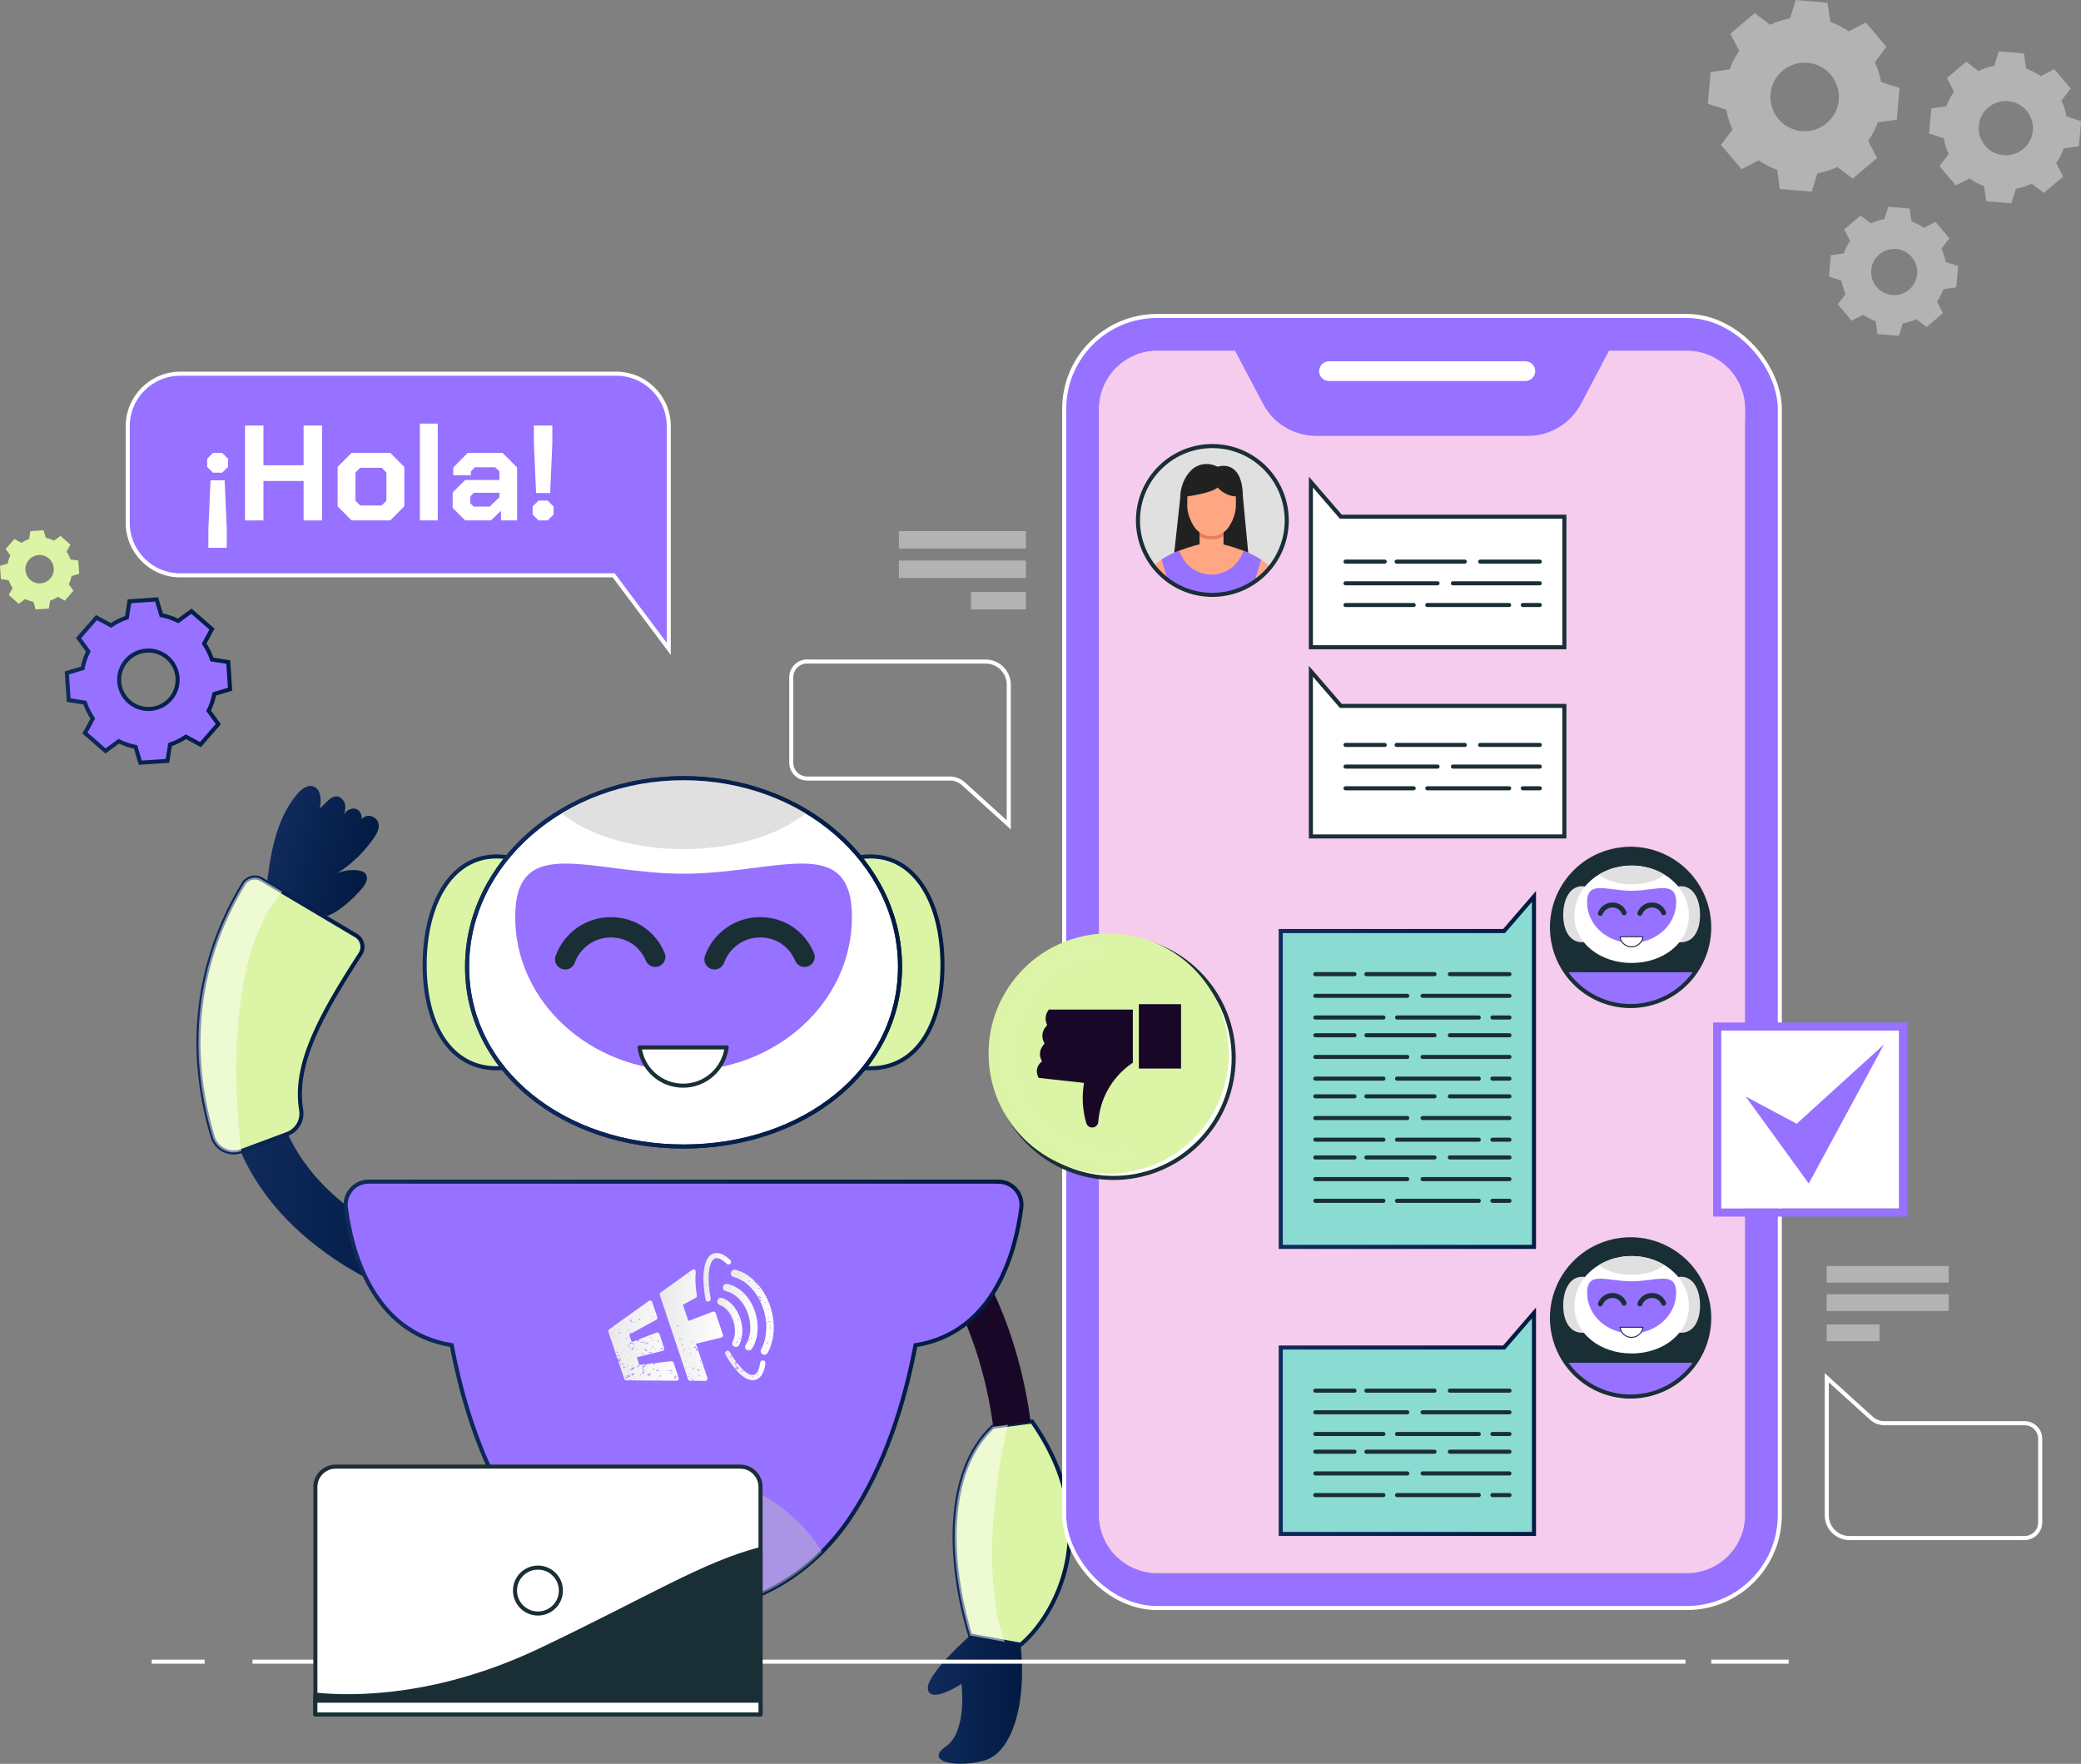 <?xml version="1.0" encoding="UTF-8"?>
<svg id="Capa_1" data-name="Capa 1" xmlns="http://www.w3.org/2000/svg" version="1.1" xmlns:xlink="http://www.w3.org/1999/xlink" viewBox="0 0 512.18 434.08">
  <rect x="0" y="0" width="512.18" height="434.08" fill="#808080" stroke="none"/>
  <defs>
    <style>
      .cls-1, .cls-2, .cls-3, .cls-4, .cls-5, .cls-6, .cls-7, .cls-8, .cls-9, .cls-10, .cls-11, .cls-12, .cls-13, .cls-14, .cls-15, .cls-16, .cls-17, .cls-18, .cls-19, .cls-20, .cls-21, .cls-22, .cls-23, .cls-24, .cls-25, .cls-26, .cls-27, .cls-28, .cls-29, .cls-30 {
        stroke-width: 0px;
      }

      .cls-1, .cls-3, .cls-31 {
        fill-rule: evenodd;
      }

      .cls-1, .cls-32, .cls-33, .cls-34, .cls-28, .cls-29 {
        fill: #fff;
      }

      .cls-2 {
        fill: url(#linear-gradient-12);
      }

      .cls-35 {
        stroke: url(#linear-gradient-3);
      }

      .cls-35, .cls-36, .cls-3, .cls-37, .cls-20, .cls-38 {
        fill: #dbf4a5;
      }

      .cls-35, .cls-36, .cls-39, .cls-40, .cls-32, .cls-37, .cls-41, .cls-42, .cls-43, .cls-34, .cls-38, .cls-31, .cls-44 {
        stroke-miterlimit: 10;
      }

      .cls-36 {
        stroke: url(#linear-gradient-7);
      }

      .cls-4 {
        fill: url(#linear-gradient-17);
      }

      .cls-5 {
        fill: url(#linear-gradient-19);
      }

      .cls-39 {
        stroke: url(#linear-gradient-9);
      }

      .cls-39, .cls-45, .cls-13, .cls-42, .cls-46 {
        fill: none;
      }

      .cls-6 {
        fill: url(#linear-gradient);
      }

      .cls-7 {
        fill: #e0e0e0;
      }

      .cls-8 {
        fill: url(#linear-gradient-21);
      }

      .cls-9 {
        fill: #ffa683;
      }

      .cls-40 {
        stroke: url(#linear-gradient-10);
      }

      .cls-40, .cls-17, .cls-31, .cls-44 {
        fill: #9771ff;
      }

      .cls-47 {
        clip-path: url(#clippath-2);
      }

      .cls-45, .cls-48, .cls-33, .cls-34, .cls-46 {
        stroke: #1a2e35;
      }

      .cls-45, .cls-48, .cls-33, .cls-46 {
        stroke-linecap: round;
        stroke-linejoin: round;
      }

      .cls-48, .cls-30 {
        fill: #1a2e35;
      }

      .cls-10 {
        fill: url(#linear-gradient-15);
      }

      .cls-49 {
        opacity: .05;
      }

      .cls-11 {
        fill: url(#linear-gradient-11);
      }

      .cls-12 {
        fill: url(#linear-gradient-5);
      }

      .cls-14, .cls-23 {
        fill: #c2c2c2;
      }

      .cls-32 {
        stroke: url(#linear-gradient-8);
      }

      .cls-50 {
        clip-path: url(#clippath-1);
      }

      .cls-51, .cls-23 {
        opacity: .44;
      }

      .cls-37 {
        stroke: url(#linear-gradient-4);
      }

      .cls-15 {
        fill: #212121;
      }

      .cls-16 {
        fill: url(#linear-gradient-13);
      }

      .cls-41 {
        stroke: url(#linear-gradient-23);
      }

      .cls-41, .cls-43 {
        fill: #8adbd1;
      }

      .cls-52 {
        opacity: .4;
      }

      .cls-42, .cls-44 {
        stroke: #fff;
      }

      .cls-18 {
        fill: url(#linear-gradient-16);
      }

      .cls-19 {
        fill: url(#linear-gradient-20);
      }

      .cls-43 {
        stroke: url(#linear-gradient-22);
      }

      .cls-21 {
        fill: url(#linear-gradient-14);
      }

      .cls-22 {
        fill: url(#linear-gradient-2);
      }

      .cls-53 {
        clip-path: url(#clippath);
      }

      .cls-46 {
        stroke-width: 5px;
      }

      .cls-24 {
        fill: #e57c5c;
      }

      .cls-25 {
        fill: #f5cced;
      }

      .cls-26 {
        fill: #190727;
      }

      .cls-27 {
        fill: url(#linear-gradient-18);
      }

      .cls-38 {
        stroke: url(#linear-gradient-6);
      }

      .cls-31 {
        stroke: url(#linear-gradient-24);
      }

      .cls-29 {
        opacity: .5;
      }
    </style>
    <linearGradient id="linear-gradient" x1="229.57" y1="-242.11" x2="254.01" y2="-242.11" gradientTransform="translate(-217.72 380.47) rotate(15.25)" gradientUnits="userSpaceOnUse">
      <stop offset="0" stop-color="#102a5c"/>
      <stop offset="1" stop-color="#011b43"/>
    </linearGradient>
    <linearGradient id="linear-gradient-2" x1="58.26" y1="297.99" x2="104.87" y2="297.99" gradientTransform="matrix(1,0,0,1,0,0)" xlink:href="#linear-gradient"/>
    <linearGradient id="linear-gradient-3" x1="48.34" y1="249.78" x2="89.71" y2="249.78" gradientTransform="matrix(1,0,0,1,0,0)" xlink:href="#linear-gradient"/>
    <linearGradient id="linear-gradient-4" x1="234.45" y1="377.31" x2="263.83" y2="377.31" gradientTransform="matrix(1,0,0,1,0,0)" xlink:href="#linear-gradient"/>
    <linearGradient id="linear-gradient-5" x1="228.34" y1="418.28" x2="251.55" y2="418.28" gradientTransform="matrix(1,0,0,1,0,0)" xlink:href="#linear-gradient"/>
    <linearGradient id="linear-gradient-6" x1="104.03" y1="236.84" x2="143.4" y2="236.84" gradientTransform="matrix(1,0,0,1,0,0)" xlink:href="#linear-gradient"/>
    <linearGradient id="linear-gradient-7" x1="193.08" y1="236.84" x2="232.45" y2="236.84" gradientTransform="matrix(1,0,0,1,0,0)" xlink:href="#linear-gradient"/>
    <linearGradient id="linear-gradient-8" x1="114.46" y1="236.84" x2="222.02" y2="236.84" gradientTransform="matrix(1,0,0,1,0,0)" xlink:href="#linear-gradient"/>
    <linearGradient id="linear-gradient-9" x1="114.46" y1="236.84" x2="222.02" y2="236.84" gradientTransform="matrix(1,0,0,1,0,0)" xlink:href="#linear-gradient"/>
    <linearGradient id="linear-gradient-10" x1="84.57" y1="343.62" x2="251.91" y2="343.62" gradientTransform="matrix(1,0,0,1,0,0)" xlink:href="#linear-gradient"/>
    <linearGradient id="linear-gradient-11" x1="186.58" y1="316.22" x2="186.78" y2="316.22" gradientUnits="userSpaceOnUse">
      <stop offset="0" stop-color="#e9e9e9"/>
      <stop offset="1" stop-color="#fff"/>
    </linearGradient>
    <linearGradient id="linear-gradient-12" x1="182.56" y1="329.09" x2="182.71" y2="329.09" xlink:href="#linear-gradient-11"/>
    <linearGradient id="linear-gradient-13" x1="149.72" y1="329.91" x2="167.06" y2="329.91" xlink:href="#linear-gradient-11"/>
    <linearGradient id="linear-gradient-14" x1="155.11" y1="328.23" x2="155.27" y2="328.23" xlink:href="#linear-gradient-11"/>
    <linearGradient id="linear-gradient-15" x1="162.35" y1="326.11" x2="177.96" y2="326.11" xlink:href="#linear-gradient-11"/>
    <linearGradient id="linear-gradient-16" x1="178.42" y1="336" x2="188.36" y2="336" xlink:href="#linear-gradient-11"/>
    <linearGradient id="linear-gradient-17" x1="173.13" y1="314.34" x2="179.94" y2="314.34" xlink:href="#linear-gradient-11"/>
    <linearGradient id="linear-gradient-18" x1="176.56" y1="325.44" x2="182.72" y2="325.44" xlink:href="#linear-gradient-11"/>
    <linearGradient id="linear-gradient-19" x1="177.92" y1="324.17" x2="186.5" y2="324.17" xlink:href="#linear-gradient-11"/>
    <linearGradient id="linear-gradient-20" x1="185.91" y1="315.49" x2="186.02" y2="315.49" xlink:href="#linear-gradient-11"/>
    <linearGradient id="linear-gradient-21" x1="179.87" y1="322.94" x2="190.45" y2="322.94" xlink:href="#linear-gradient-11"/>
    <clipPath id="clippath">
      <circle class="cls-13" cx="298.43" cy="127.78" r="18.25" transform="translate(-21.26 71.33) rotate(-13.17)"/>
    </clipPath>
    <linearGradient id="linear-gradient-22" x1="314.72" y1="263.31" x2="378.05" y2="263.31" gradientTransform="matrix(1,0,0,1,0,0)" xlink:href="#linear-gradient"/>
    <linearGradient id="linear-gradient-23" x1="314.72" y1="349.88" x2="378.05" y2="349.88" gradientTransform="matrix(1,0,0,1,0,0)" xlink:href="#linear-gradient"/>
    <clipPath id="clippath-1">
      <circle class="cls-13" cx="401.32" cy="228.24" r="19.35" transform="translate(-41.42 97.36) rotate(-13.16)"/>
    </clipPath>
    <clipPath id="clippath-2">
      <circle class="cls-13" cx="401.32" cy="324.34" r="19.35" transform="translate(-63.3 99.89) rotate(-13.16)"/>
    </clipPath>
    <linearGradient id="linear-gradient-24" x1="15.93" y1="167.61" x2="57.16" y2="167.61" gradientTransform="matrix(1,0,0,1,0,0)" xlink:href="#linear-gradient"/>
  </defs>
  <g>
    <g>
      <g>
        <path class="cls-6" d="M65.46,219.42c.98-8.47,2.18-17.48,7.68-24,.99-1.18,2.45-2.34,3.92-1.89,1.96.6,2.08,3.32,1.68,5.33.91-.4,3.09-4.03,5.1-2.51,2,1.52.86,3.89.52,4.7.41-1.32,1.84-2.35,3.18-1.99s2,2.33.96,3.25c.38-.95,1.41-1.6,2.43-1.53s1.96.84,2.21,1.83c.32,1.25-.37,2.51-1.1,3.58-2.37,3.46-5.45,6.44-9,8.69,1.52-.61,3.19-.85,4.83-.71.83.07,1.75.31,2.2,1.02.65,1.05-.1,2.39-.89,3.34-1.35,1.62-2.86,3.11-4.51,4.42-1.72,1.36-3.65,2.57-5.81,2.94-4.92.85-9.4-2.69-13.14-5.99"/>
        <path class="cls-22" d="M101.07,319.32c-1.32-.43-32.55-10.8-42.8-38.36l11.58-4.31c8.19,22.01,34.76,30.82,35.02,30.91l-3.8,11.76Z"/>
        <path class="cls-35" d="M52.35,279.76c-5.52-18.38-5.57-40.43,7.57-62.23.92-1.52,2.89-2.03,4.42-1.12l23.3,13.83c1.57.93,2.05,2.99,1.06,4.52-9.86,15.24-16.44,27.24-14.58,38.4.42,2.54-1.02,5.03-3.44,5.93l-11.26,4.19c-2.93,1.09-6.17-.52-7.07-3.51Z"/>
        <path class="cls-29" d="M69.46,219.45l-5.12-3.04c-1.53-.91-3.5-.4-4.42,1.12-13.14,21.8-13.09,43.85-7.57,62.23.9,2.99,4.14,4.6,7.06,3.51,0,0-6.42-44.97,10.05-63.82Z"/>
      </g>
      <path class="cls-37" d="M251.17,404.78c8.32-6.77,21.1-28.89,2.84-54.95l-9.63,1.28c-11.89,11.11-11.06,33.35-5.6,51.37l12.38,2.29Z"/>
      <path class="cls-26" d="M244.46,351.16c-3.65-27.57-16.33-42.52-16.45-42.67l7-6.1c.6.68,14.62,17.02,18.66,47.55l-9.21,1.22Z"/>
      <path class="cls-12" d="M238.79,402.49s-11.1,9.72-10.41,13.3c.69,3.58,8.26-1.38,8.26-1.38,0,0,1.51,11.7-3.85,15.41-5.37,3.72,2.61,5.37,9.49,3.44s10.5-14.17,8.9-28.48l-12.38-2.29Z"/>
      <path class="cls-29" d="M247.26,404.06l-8.47-1.57c-5.46-18.02-6.3-40.26,5.6-51.37l3.67-.49c-2.1,9.21-7.12,35.56-.8,53.43Z"/>
      <g>
        <g>
          <path class="cls-38" d="M142.9,237.46c0-14.74-9.25-26.69-20.66-26.69s-17.72,11.95-17.72,26.69,6.31,25.44,17.72,25.44,20.66-10.7,20.66-25.44Z"/>
          <path class="cls-36" d="M193.58,237.46c0-14.74,9.25-26.69,20.66-26.69s17.72,11.95,17.72,26.69-6.31,25.44-17.72,25.44-20.66-10.7-20.66-25.44Z"/>
        </g>
        <path class="cls-32" d="M221.52,237.92c0-25.63-23.85-46.41-53.28-46.41s-53.28,20.78-53.28,46.41,23.85,44.24,53.28,44.24,53.28-18.61,53.28-44.24Z"/>
        <path class="cls-7" d="M137.79,199.84c6.74,5.64,17.86,9.13,30.45,9.13s23.71-3.49,30.45-9.13c-8.63-5.25-19.13-8.33-30.45-8.33s-21.82,3.08-30.45,8.33Z"/>
        <path class="cls-17" d="M209.68,225.7c0-20.88-18.55-10.68-41.44-10.68s-41.44-10.2-41.44,10.68,18.55,37.81,41.44,37.81,41.44-16.93,41.44-37.81Z"/>
        <path class="cls-39" d="M221.52,237.92c0-25.63-23.85-46.41-53.28-46.41s-53.28,20.78-53.28,46.41,23.85,44.24,53.28,44.24,53.28-18.61,53.28-44.24Z"/>
      </g>
      <path class="cls-40" d="M245.75,290.8H90.73c-3.42,0-6.05,3.01-5.61,6.4,1.35,10.55,6.49,30.73,26.05,33.85,2.68,14.08,7.46,29.54,15.95,42.28,2.1,3.17,4.47,6.03,7.03,8.58,9.4,9.37,21.54,14.53,34.1,14.53,8,0,15.82-2.09,22.87-6.02,4.03-2.24,7.81-5.09,11.22-8.5,2.56-2.55,4.92-5.42,7.03-8.58,8.5-12.74,13.28-28.2,15.96-42.28,19.55-3.12,24.69-23.3,26.04-33.84.43-3.4-2.19-6.4-5.62-6.4Z"/>
      <path class="cls-23" d="M202.34,381.91c-3.41,3.41-7.2,6.26-11.22,8.5-7.06,3.93-14.88,6.02-22.87,6.02-12.56,0-24.7-5.15-34.1-14.53,7.09-11.37,19.71-18.95,34.1-18.95s27.01,7.57,34.1,18.95Z"/>
      <g>
        <path class="cls-46" d="M139.11,236.09c1.65-4.59,6.04-7.88,11.2-7.88s9.15,2.99,10.96,7.26"/>
        <path class="cls-46" d="M175.86,236.09c1.65-4.59,6.04-7.88,11.2-7.88s9.15,2.99,10.96,7.26"/>
        <path class="cls-33" d="M157.42,257.77c.68,5.31,5.21,9.42,10.71,9.42s10.02-4.11,10.71-9.42h-21.41Z"/>
      </g>
      <g>
        <path class="cls-11" d="M186.77,316.2c-.03-.07-.11-.09-.19-.05.04.05.09.1.13.16.04-.03.09-.04.06-.11Z"/>
        <path class="cls-2" d="M182.6,328.98c-.01.08-.03.16-.04.23.03-.02.05-.04.08-.06.1-.07.08-.13-.04-.17Z"/>
        <path class="cls-16" d="M166.93,339.59s0-.03.02-.03c0,0,.01,0,.02,0,.09-.14.12-.32.07-.48l-.14-.41s-.09.06-.23.13c0,.06,0,.11-.02.2-.06-.08-.09-.13-.12-.16.08-.08.15-.15.24-.23.01.01.03.04.06.08.02-.02.03-.04.05-.06l-1.09-3.26c-.08-.25-.32-.4-.58-.37l-3.89.44c-.05.05-.14.07-.18.13.03.03.06.05.09.08q-.06.16-.2.16c-.04-.08-.08-.16-.12-.24.03-.03.06-.06.1-.09l-1.83.21c0,.05-.02.1-.03.16-.05.01-.11.03-.19.06,0,.03,0,.08-.01.12-.1.02-.19.03-.29.05,0,0-.01.02-.02.04.01.02.02.03.03.04.04.03.1.04.07.1-.02.03-.06.06-.09.07-.1.04-.1.04-.1.17-.15.11-.3.23-.46.35v-.13c.11-.1.21-.19.33-.29-.08-.03-.18-.04-.24-.09-.07-.05-.11-.14-.18-.24.16,0,.28.14.41,0,.02.09-.07.15,0,.19.08.04.15.04.23-.02-.02-.03-.03-.06-.05-.08-.06-.08-.07-.15.02-.22.04-.04.06-.11.09-.17.04.04.08.08.13.14.06-.07.13-.12.16-.21l-1.63.18-.02-.07c-.04.07-.08.12-.15.13-.06,0-.11,0-.12-.08.08-.03.16-.05.26-.09l-.59-1.77,2.62-.65c.04-.11.07-.11.19-.09-.04,0-.05.03-.07.06l3.6-.9c.15-.04.27-.13.35-.27.07-.13.09-.29.04-.44l-.22-.64s0,0,0,0c0,0-.02,0-.03,0,0-.02,0-.03.01-.05l-.92-2.76c-.05-.14-.15-.26-.29-.32-.14-.06-.29-.07-.43-.02l-4.74,1.83c.08.1.16.07.34-.12.04.02.08.05.15.09-.08.05-.13.09-.22.16.04.02.07.04.1.05-.03.07-.05.14-.08.23-.02-.02-.04-.04-.05-.06-.02-.08-.07-.1-.14-.08-.06.02-.13.01-.13-.05,0-.1-.06-.13-.12-.17l-1.21.47-.62-1.86.24-.13c-.1-.13.06-.19.01-.28.18-.06.25-.03.25.13l6.14-3.35c.23-.13.34-.4.26-.66l-.04-.11s-.06.03-.08.02c-.03-.01-.04-.05-.08-.12.07.02.11.04.15.05l-1.19-3.56c-.06-.17-.19-.29-.35-.35-.17-.05-.35-.02-.49.08l-9.03,6.47s.06.02.08.05c-.09.05-.16.08-.24.13-.02-.02-.02-.03-.02-.04l-.53.38c-.2.14-.28.39-.2.62l2.33,6.96c.06-.06.12-.12.18-.19.02-.02.05-.07.04-.09-.02-.03-.06-.06-.09-.07-.04-.01-.08,0-.16,0,.05-.04.08-.08.1-.08.05,0,.11.02.16.04.16.07.16.08.27-.04.01-.01.03-.02.05-.05.07.04.12.07.18.11-.08.1-.19.07-.3.05,0,.07.05.15-.04.18-.06.02-.12.04-.18.05,0,.01,0,.03,0,.04.06.03.12.07.17.1.08-.05.14-.09.22-.12.03-.01.07.02.11.04-.02.03-.03.08-.06.1-.04.03-.09.04-.15.07.06.06.1.1.16.15-.06.04-.11.07-.18.11.02-.12-.04-.16-.13-.16-.05,0-.11-.03-.15-.07-.06-.05-.11-.11-.18-.18l1.55,4.63c.07.22.28.37.52.37h1.05c-.03-.05-.08-.11-.02-.17.08.06.17.12.26.17l6.35.04s.02-.03.04-.06c0,.02,0,.04,0,.06l4.67.03c.06,0,.12,0,.18-.03.1-.03.18-.09.25-.17ZM163.22,331.98c.07,0,.15.03.24.05-.1.09-.21-.03-.29.04,0-.01-.01-.02-.02-.03.02-.02.05-.06.07-.06ZM162.84,330.75s.06,0,.09,0c.01.02.02.03.03.05-.04,0-.08.02-.12.03,0,.02.02.03.03.05.07.02.13.05.22.08-.03.04-.05.06-.07.09-.05-.03-.09-.05-.13-.07-.08-.04-.11-.15-.04-.22ZM162.71,331.96s.13-.06.13-.1c0-.11.09-.14.15-.18.08-.04.11-.09.07-.18q.1.07.04.37c-.1.08-.18.15-.25.21-.02.02-.05.05-.08.05-.11,0-.22,0-.37-.01.12-.07.18-.15.3-.14ZM162.35,332.15c-.03.14-.12.21-.22.27-.01-.01-.02-.02-.03-.03.08-.08.17-.16.25-.24ZM161.93,328.06c.05.14.04.15-.14.14,0-.11.08-.11.14-.14ZM162.01,329.85v.21c.09.07.26,0,.26.19-.06.01-.12.08-.17-.04-.01-.03-.12-.02-.2-.03.01-.06.03-.11.04-.18-.07-.03-.14-.05-.2-.07,0-.01,0-.02,0-.04.08-.02.17-.03.27-.05ZM161.49,332.22c-.11.02-.2,0-.22-.11q.09-.06.22.11ZM160.98,328.92c0,.07.01.11.02.19-.07-.05-.11-.07-.16-.11.05-.03.08-.05.14-.09ZM160.95,331.25c.02.18,0,.21-.17.27,0-.13.03-.22.17-.27ZM160.74,329.65s.04.07.03.08c-.07.06-.04.13-.02.2,0,.02-.02.05-.03.08-.02-.01-.04-.02-.06-.03-.02-.03-.03-.07-.05-.09-.02-.02-.06-.04-.09-.06.07-.06.14-.12.21-.18ZM160.56,331.49c.05.09.11.18.18.29-.33-.11-.34-.13-.18-.29ZM159.97,329.03c.1.07.2.1.32.04.01,0,.03,0,.06.02-.02.04-.05.07-.07.11-.11-.02-.22,0-.3-.11-.02-.02-.08,0-.12-.01.01-.07.06-.07.1-.04ZM160.36,332.17s-.03.02-.05.02c-.02-.05-.03-.1-.05-.15.01,0,.03-.01.04-.02.02.05.04.1.06.14ZM159.79,332.28c.05.02.1.03.15.05,0,.02-.01.04-.02.05-.05-.02-.1-.04-.15-.05,0-.02,0-.03.01-.05ZM159.64,332.73c.07.04.14.07.21.1.22.09.22.09.35-.1.16.02.22.1.23.3-.17-.1-.35-.09-.52-.05-.06-.03-.11-.06-.16-.07-.12-.02-.12-.02-.11-.18ZM158.06,333.3h-.19s-.03-.07-.05-.11c.06-.07.11-.18.23-.12v.23ZM158.3,333.39s0-.04,0-.06c.02-.04.06-.07.06-.1.02-.09.08-.16.16-.14.05,0,.09.09.14.14-.14.06-.25.11-.37.17ZM158.42,332.13c.07-.06.11-.09.15-.13.03.02.07.04.14.08-.11.02-.19.03-.3.04ZM159.44,330.35c.04.05.07.09.1.14-.11.09-.31.04-.3.22-.11.05-.2.09-.3.14,0-.11.09-.26.18-.29q.19-.05.31-.21ZM158.92,330.32c.05-.05.12-.09.18-.14.03.13-.05.17-.16.2,0,.07.05.17-.08.17-.03-.09,0-.17.06-.23ZM159.05,332c-.02.05-.05.11-.06.16,0,.06.01.12.02.19.06,0,.11,0,.17.02.07.02.1.07.08.14-.02.06-.06.06-.12.05-.07-.01-.15-.02-.19-.09,0-.01-.02-.02-.03-.03-.06-.05-.17-.06-.17-.17,0-.05,0-.05.21-.16-.1-.05-.17-.09-.25-.13q.05-.07.34.02ZM158.71,330.36c-.08,0-.14-.02-.19-.02-.07,0-.11.01-.14.09-.05.12-.08.13-.24.07.03-.05.06-.09.1-.14-.04-.01-.06-.02-.11-.03.17-.04.33-.08.5-.12.02.04.04.09.07.16ZM158.2,329.71s.07-.05.14,0c-.05.02-.09.04-.12.05,0-.02-.03-.05-.02-.06ZM158.34,330.06c-.14-.02-.24-.04-.34-.06.08-.07.19-.06.34.06ZM157.71,330.32c.12,0,.19-.08.28-.14,0,0,.02,0,.04.02-.02.09-.03.18-.16.19-.07,0-.14.05-.21.07,0-.01-.02-.02-.03-.04.02-.04.05-.11.07-.1ZM157.68,331.39q.09.08-.06.19c.02-.06.04-.12.06-.19ZM160.52,324.84s-.05-.06-.04-.08c.03-.09.1-.07.19-.06-.03.11-.06.17-.15.15ZM161.15,323.9c-.04.06-.06.1-.11.17-.05-.12-.03-.17.11-.17ZM160.72,323.92c-.08.07-.12.15-.2.12-.03,0-.04-.07-.08-.14.11,0,.18.01.28.02ZM160.01,325.04c-.06.07-.09.11-.12.15,0,.01,0,.03,0,.09-.05-.05-.09-.08-.1-.11,0-.07.06-.11.23-.13ZM159.44,322.21c.05-.07.12-.07.19-.05,0,.11-.07.15-.16.17-.06-.03-.07-.08-.04-.12ZM158.98,322.11c.05.05.09.08.13.12-.11.03-.15,0-.13-.12ZM158.24,321.27c-.05.05-.07.08-.1.12-.04-.1.02-.1.1-.12ZM157.51,324.41c0,.07.01.12.02.18-.11.04-.19.11-.16.28-.1-.06-.16-.1-.23-.14.13-.12.24-.21.37-.32ZM157.06,325.62c-.09-.02-.15-.03-.23-.05.11-.1.15-.09.23.05ZM156.58,325.49c-.12.12-.21.11-.33-.07.14.03.24.05.33.07ZM155.52,324.46c0,.1,0,.16.01.23-.01,0-.02,0-.04,0-.04-.05-.07-.11-.12-.17.04-.02.08-.04.14-.07ZM155.12,324.81c.1-.03.17.02.18.12.02.19.14.29.31.34,0,.11.03.22-.04.3-.05-.1-.08-.21-.15-.28-.08-.07-.2-.08-.29-.11-.02-.07-.05-.13-.05-.19,0-.05.03-.11.05-.17ZM154.87,326.91c.12.12,0,.19,0,.27v.02s0-.01,0-.02v-.27ZM156.12,331.49s-.05.08-.09.1c-.04.02-.1.03-.17.04.07.11.09.19,0,.28-.03.03-.03.1-.04.17-.1.02-.21.03-.28.15-.03.04-.11.08-.18.02.08-.08.16-.15.25-.24-.06-.05-.11-.09-.17-.13,0,0,0,0,0,0,0,0,0,0,0,0-.05-.02-.09-.04-.16-.06,0-.03.02-.07.03-.12.1.03.16.07.13.18,0,0,0,0,0,0,0,0,0,0,0,0,.08,0,.15.01.23.01.07,0,.1-.02.1-.11,0-.14.05-.26.19-.33.03-.02.08-.02.12-.01.01,0,.04.05.03.06ZM155.8,335.99c-.06.03-.09.04-.16.08.01-.08.02-.12.04-.2.06.05.08.08.13.12ZM155.79,330.94c.07.04.05.15.09.16,0,0,.02,0,.03,0-.01,0-.02,0-.03,0-.08,0-.08,0-.09-.16ZM155.37,330.43c0,.05.02.11.03.17.22.03.24.03.27-.07.11.03.22.06.36.09-.03.05-.04.09-.08.15.04.02.09.04.14.06,0,.01-.02.02-.03.04h-.13c-.02-.06-.03-.11-.05-.2-.12.02-.23.04-.36.06-.03-.01-.08-.04-.14-.08-.02.03-.03.05-.05.07-.03-.02-.05-.06-.08-.06-.21,0-.23-.03-.24-.25h.36ZM155.19,332.2c-.07.06-.14.1-.25.06q.12-.13.25-.06ZM154.84,331.54c.04-.14.05-.14.24-.01q-.08.08-.24.01ZM155.21,334.13s.02.07.03.11c-.02,0-.03.01-.05.02-.04-.03-.09-.06-.17-.11.09-.01.15-.03.19-.02ZM154.65,324.01c.08-.02.1.03.08.13-.04-.03-.08-.05-.12-.08,0,0,.02-.05.03-.05ZM154.61,327.44c0-.11.03-.13.2-.13.01.1-.06.12-.14.13.01.03.02.06.03.09q-.09,0-.09-.09ZM154.79,329.19c-.15,0-.16-.01-.06-.22.03.1.05.16.06.22ZM154.57,331.32c.02-.05.04-.1.06-.16.03,0,.06,0,.08.02.05.02.1.02.12-.04.02-.08-.04-.08-.11-.07.08-.12.18-.1.28-.13-.12.35-.23.45-.43.42,0-.01,0-.03,0-.04ZM154.6,332.61c.06.05.11.08.17.13-.07.04-.12.07-.17.11-.1-.08-.06-.15,0-.24ZM154.74,336.92c-.05.08.03.22-.15.24.06-.09.01-.21.15-.24ZM154.5,335.99s.07-.02.1-.03c0,.02,0,.04.01.06-.03.01-.07.02-.1.03,0-.02-.02-.06-.01-.06ZM154.47,337.45s.05-.05.09-.08c.04.03.08.07.15.14-.11,0-.18.01-.26.02,0-.05,0-.07.01-.08ZM154.39,336.3c-.18-.07-.2-.12-.06-.25q.13.11.06.25ZM154.39,336.52c-.09.04-.16.06-.23.09q.05-.19.23-.09ZM154.42,334.71c-.07.14-.09.15-.21.05.07-.03.13-.06.19-.08,0,.01.02.02.02.03ZM154.22,325.8s.07.05.1.07c-.06.09-.13.11-.22.08,0-.1.04-.15.12-.15ZM154.32,327.39s0,.03-.01.04c-.04-.01-.08-.03-.12-.04,0-.01,0-.02.01-.04.04.01.08.03.12.04ZM154.08,329.36s.09.01.11.04c.05.07.09.15.13.23,0,0-.01.02-.02.02-.08-.04-.17-.07-.24-.11-.03-.02-.06-.07-.06-.1,0-.03.05-.07.08-.08ZM154.03,335.86q.07.07-.05.12s.03-.08.05-.12ZM153.79,332.29c-.04-.05-.07-.1-.11-.15q.17.02.11.15ZM153.78,333.59c-.03.09-.08.06-.12,0h.12ZM153.63,332.28c-.06.12-.15.1-.24.07.06-.11.14-.09.24-.07ZM153.32,325.32c.06.02.11.05.17.07-.06.1-.13.06-.22.07.02-.06.03-.09.04-.14ZM152.47,326.25c-.14.03-.14-.07-.18-.14.15-.05.17-.04.18.14ZM152.38,327.05c-.05.04-.11.08-.19.15,0-.16.08-.17.19-.15ZM152.02,330.33s.03-.05.04-.07c.08,0,.1.05.09.1,0,.03-.04.07-.06.07-.06,0-.08-.05-.07-.1ZM150.51,328.26c-.06-.03-.06-.07-.04-.12.04-.1.12-.04.18-.06,0,.01,0,.02.01.04-.05.05-.1.09-.16.14ZM150.73,328.44q.11-.08.17.01c-.06,0-.1,0-.17-.01ZM151.01,328.98c0-.07,0-.13-.01-.19.01,0,.03-.02.04-.02.04.04.08.08.14.14-.07.03-.11.05-.17.07ZM151.06,327.13c.03-.09.06-.13.16-.09-.02.08-.07.11-.16.09ZM151.58,331.88s-.03-.04-.03-.05c.01-.02.04-.04.06-.05.01.02.03.03.05.06-.03.02-.05.04-.08.04ZM151.72,332.77s0-.09-.01-.17c.05.04.08.07.11.09.07-.01.14-.04.2-.03.07,0,.14.05.16.14-.06.09-.12.18-.18.27.05-.15.03-.2-.11-.24-.05-.02-.11-.03-.17-.05ZM152.37,333.8s-.11-.03-.12-.06c-.04-.13-.13-.15-.24-.12-.03-.05-.06-.09-.08-.13,0-.01.02-.04.03-.04.12-.03.24,0,.27.09.04.12.15.15.23.21.02.02.05.03.11.07-.1,0-.15,0-.2-.01ZM152.47,328.07c-.02-.15-.12-.15-.22-.15-.01,0-.02-.01-.04-.02.07-.13.08-.14.17-.09.07.04.17.05.19.18,0,.05.1.09.16.13-.12.05-.23.04-.24-.05ZM152.76,327.84h.21c-.09.08-.13.07-.21,0ZM152.97,335.69c-.1-.01-.17.02-.23.11-.06.1-.08.1-.21,0,.13-.1.26-.19.4-.29.03.04.07.09.11.14-.04.02-.06.04-.07.04ZM152.86,333.12s.05-.08.09-.14c.05.07.09.13.13.19-.07-.02-.14-.03-.22-.05ZM153.31,335.73c.06-.06.02-.22.18-.18.06.08.06.17.03.27-.14,0-.27-.02-.4-.03.04-.13.12-.06.18-.06ZM153.53,336.92s-.02-.04-.03-.05c0,0,.02,0,.04-.02,0,.02.02.04.02.06,0,0-.03.01-.03.01ZM153.39,336.76c-.06-.14-.05-.15.12-.22-.04-.05-.08-.11-.1-.17-.01-.03,0-.08.03-.1.02-.01.09,0,.09.01.04.14.15.16.27.17.03,0,.06.02.09.04-.2.1-.35.19-.51.27ZM154.29,339.28s.02-.03.03-.04c0,0,.02.01.04.03-.04,0-.06,0-.08.01ZM154.44,339.14c-.07.02-.14.04-.23.07-.02.15-.14.17-.29.15.01-.03.02-.06.03-.07.02-.02.05-.03.08-.04.14-.05.18-.09.16-.15-.04-.1-.13-.03-.18-.04-.07-.08-.13-.15-.2-.23.07-.02.12-.04.17-.06.01,0,.03.01.03.02.05.12.13.19.26.22.06.01.11.06.17.09,0,.02,0,.03,0,.05ZM154.5,339.02c-.06-.09-.04-.14.03-.15.06,0,.13,0,.19,0,0,0,0,0,0,0h0c-.08-.08-.11-.18-.08-.29-.23,0-.23.21-.33.34-.1-.15-.03-.27.01-.37.15-.07.3-.13.47-.2-.03.1-.06.2-.09.31.07-.02.11-.03.17-.05.03.09.2.09.13.26h-.28s0,0,0,0c0,0,0,0,0,0-.04.11-.17.07-.22.15ZM154.98,339.63c-.05-.05-.09-.11-.13-.17.01-.01.02-.02.03-.04.07.04.14.08.25.14-.08.04-.14.08-.15.07ZM155.28,338.45q-.2.14-.35-.03s-.02-.03-.03-.06c.13-.03.24-.05.38-.07v.16ZM155.14,337.04c-.06,0-.15.04-.16-.07.17-.02.34-.04.5-.06,0-.14.1-.25.24-.3.05-.02.1-.07.15-.1.05-.03.11-.06.19-.09.01.1.02.16.02.22-.08,0-.16.01-.23.01-.03.09,0,.15.06.18.06.03.07.09.04.14-.04.05-.1.1-.17.07-.02,0-.03-.02-.04-.03-.14-.09-.22-.07-.33.11h.19c-.15.15-.32.12-.44-.07ZM155.8,338.28c.07-.03.14-.06.25-.1-.02.09-.03.14-.04.18-.16.06-.31.11-.46.16-.02-.08-.03-.16-.05-.24.06-.04.12-.08.18-.12-.02-.05-.04-.09-.06-.14.15-.17.31-.05.47-.04-.01.11-.11.1-.15.16-.07-.05-.13-.1-.19-.15,0,0-.02.01-.02.02.03.09.06.18.08.28ZM156.1,339.23c.08-.06.05-.19.17-.14.01.05.03.1.05.18-.07-.01-.13-.02-.22-.03ZM156.66,333.73c-.07,0-.13.02-.14-.08.06-.03.12-.06.19-.09-.02.06-.03.11-.05.17ZM156.51,332.93c.06-.01.11-.02.16-.03q-.06.13-.16.03ZM156.69,332.33c-.11-.11-.12-.17-.05-.22.06-.04.12-.07.21-.08-.01.03-.02.09-.04.09-.11.01-.12.1-.13.21ZM157.28,336.18c-.12.06-.21.16-.3.26-.03.03-.08.05-.13.07-.13-.08,0-.15-.02-.2.07-.03.14-.03.16-.07.07-.12.18-.14.34-.2-.02.07-.02.13-.05.14ZM158.42,337.03s.07,0,.12.02c-.03.08-.04.14-.08.19-.02.03-.07.04-.11.05-.06,0-.12-.03-.09-.08.08-.14-.02-.22-.09-.32.13-.08.21-.04.24.15ZM157.52,338.41c0-.06-.02-.12-.03-.19.11.06.28,0,.28.19h-.26ZM157.94,338.18c-.06-.15.09-.06.12-.11,0-.05.01-.11.02-.19.1.08.01.16.08.22-.09.03-.15.05-.22.08ZM158.32,338.03c0-.14-.08-.21-.17-.27-.09-.06-.07-.1.02-.16.1-.07.19-.14.29-.21.02-.01.05,0,.08,0,0,.01.01.03.02.04-.08.07-.17.14-.27.23.12.07.23.14.38.23-.14.06-.23.1-.35.15ZM158.72,337.41c.03-.07.05-.12.07-.17.08,0,.11.04.1.1-.01.09-.08.09-.17.07ZM159.83,338.52s-.08-.02-.12-.02c0,.03-.01.04-.01.06,0,.03.03.06.02.08,0,.03-.03.06-.05.07-.02,0-.06-.01-.07-.03-.03-.06-.04-.12-.07-.22.15,0,.22-.19.39-.12-.03.06-.06.12-.09.18ZM160.24,338.21s-.09.05-.13.08c-.08-.04-.15-.07-.23-.11-.01,0-.02,0-.04,0-.11-.02-.13.11-.21.12-.09.01-.17,0-.2.11-.01.04-.07.06-.12.09-.09-.25.15-.26.22-.39,0-.01.05-.02.07-.01.09.04.15.02.2-.06.02-.03.1-.05.15-.04.04,0,.07.06.12.11.02,0,.07-.02.11-.03.02,0,.06.02.07.04,0,.02,0,.06-.02.08ZM160.94,337.1c-.09-.12-.18-.22-.28-.35.15.04.26.07.39.1-.03.08-.07.16-.11.25ZM165.21,336.17c-.08,0-.14-.01-.17-.11.09-.02.16-.02.17.11ZM161.66,339.48s-.05-.1-.09-.18c.1.01.17.02.25.03,0,.02.02.03.02.05-.06.03-.12.06-.18.1ZM162.19,337.36s-.04.08-.07.09c-.02,0-.07-.03-.09-.06-.06-.06-.26-.14-.33-.1-.04.02-.07.07-.11.11-.07-.04-.11-.1-.05-.16.09-.09.2-.15.33-.25,0,.05,0,.06-.01.07-.06.1-.04.14.06.15.02,0,.05,0,.07,0,.07,0,.13.01.21.02-.01.06-.01.1-.02.13ZM161.96,335.76s-.02-.01-.03-.02c.02-.04.02-.1.05-.12.07-.04.16-.07.24-.1,0,0,.02.02.05.05-.11.07-.22.13-.32.19ZM162.44,338.93c-.04-.11-.08-.23-.12-.35.04-.03.08-.06.17-.12-.06.15,0,.25.03.35.02.06.03.13-.08.12ZM162.8,338.61c-.06-.02-.13-.04-.19-.07-.02-.01-.02-.07-.03-.11.02,0,.03-.02.05-.03.06.06.12.11.18.17,0,.01-.01.02-.02.04ZM163.96,337.28c.06-.04.13-.07.18-.1.06.06.12.1.18.16-.13.1-.23-.06-.36-.06ZM164.19,335.71c.03-.1.09-.13.19-.13-.02.11-.08.15-.19.13ZM164.57,336.93s.08-.05.15-.1c-.02.14-.09.12-.15.1ZM164.95,337.52s-.02,0-.04,0c-.03-.05-.07-.1-.11-.16.13-.05.24-.11.26-.27.04.02.1.04.1.06.02.13.09.23.21.3,0,0-.02.02-.02.03-.04,0-.08.01-.12.02-.02-.05-.05-.1-.07-.15-.06,0-.12.01-.18.02,0,.06-.01.1-.02.14ZM165.13,338.29s-.08-.05-.08-.07c0-.08.02-.16.11-.16,0,.07-.02.14-.03.23ZM165.2,337.91c.05-.06.06-.11.1-.12.07-.03.14,0,.25.12h-.35ZM165.51,337.37c.01-.13.01-.14.14-.21.02.03.03.05.04.07,0,.02,0,.05,0,.09-.07.02-.13.03-.19.05ZM166.41,339.18c-.05,0-.09.02-.12.01-.1,0-.22-.04-.21.13,0,.02-.05.04-.11.07,0-.07-.02-.14,0-.17.09-.11.04-.19-.02-.26.09-.16.18-.3.26-.44.07.01.13.03.19.04-.02.2-.19.29-.34.41.09.05.16.09.22.13.03-.03.08-.07.15-.13-.01.1-.02.15-.02.21Z"/>
        <path class="cls-21" d="M155.11,328.28l.16-.09c-.06,0-.13-.01-.16.09Z"/>
        <path class="cls-10" d="M170.61,339.55s.06.11.08.18c.01.03.01.06,0,.09l2.89.02c.06,0,.12,0,.18-.03.11-.04.2-.1.27-.2.1-.14.13-.33.08-.5l-2.27-6.78c-.11.13-.31.18-.41.08-.02-.02-.05-.04-.04-.05,0-.09-.03-.15-.07-.22-.02-.03.01-.08.02-.12q-.12-.09-.07-.24h.21c-.02.06-.05.12-.04.17.01.05.08.08.13.13-.01.03-.04.08-.05.13,0,.04,0,.09,0,.15.11-.04.2-.1.3-.09l-.53-1.58,6.19-1.49s-.02-.06-.04-.08c.08,0,.11-.01.15-.01,0,.02.02.02.02.03,0,.01,0,.02,0,.03.12-.05.22-.13.28-.24.07-.13.09-.29.04-.44l-1.31-3.93s-.05.06-.08.1c-.04-.08-.06-.11-.08-.16.04-.02.08-.04.12-.06l-.43-1.29c-.05-.14-.15-.26-.29-.32-.13-.06-.29-.07-.43-.02l-6.01,2.29-1.33-3.98,3.14-1.72c.2-.11.31-.34.28-.57-.36-2.2-.45-4.16-.27-5.82.02-.21-.08-.42-.27-.53-.19-.11-.42-.1-.6.03l-7.78,5.58c-.2.14-.28.39-.2.62l1.23,3.68c.06-.07.15-.11.26-.11-.04.07-.07.12-.09.16-.06,0-.1,0-.15,0l3.85,11.49c.05.05.1.1.15.16-.02.01-.05.03-.08.05l1.77,5.3c.07.22.28.37.52.37h.61c-.01-.05-.02-.11-.03-.15.06-.03.12-.07.19-.11ZM171.79,338.51s-.06-.07-.1-.11c.04-.03.07-.06.12-.09q.09.15-.01.21ZM172.23,338.48c-.03.06-.05.12-.08.2-.04.01-.1.03-.16.06-.03-.2.17-.22.19-.35.07.02.08.04.05.1ZM172.45,336.1s-.06-.08-.1-.12q.12,0,.1.12ZM172.94,336.77c-.04.05-.08.09-.15.17-.02-.21,0-.22.15-.17ZM172.67,335.56s-.07.02-.11.03c0-.07,0-.12-.01-.19.11.02.09.09.13.15ZM172.33,334.85c.03-.12.11-.05.2-.04-.03.07-.04.11-.06.16-.09,0-.16-.03-.14-.13ZM172.05,337.07c.05,0,.11.04.17.06.04-.01.1-.03.17-.05-.05.11-.05.1-.24.18-.12.05-.19-.06-.31-.05-.03.07-.07.14-.1.21-.13-.06-.05-.15-.05-.24-.03-.02-.07-.04-.12-.07.09-.06.14-.1.23-.16-.01.07-.02.1-.03.15.1,0,.19-.03.28-.02ZM171.56,336.32s.03.01.04.02c-.02.03-.03.05-.05.08-.01,0-.02-.02-.04-.02.02-.03.03-.05.05-.08ZM176.35,323.94c-.08.16-.13.17-.23.04.08-.01.15-.02.23-.04ZM175.72,328.31s0,.02-.01.04c-.05.03-.11.04-.13-.04-.02-.06.03-.06.07-.08.02,0,.04-.05.07-.09,0,.08,0,.12,0,.17ZM175.61,324.3s.06.05.11.09c-.07.04-.12.08-.16.11-.01,0-.02-.01-.03-.02.02-.05.05-.11.08-.17ZM169.77,313.4s.03.07.05.11c-.12.05-.25.05-.29.21-.03-.04-.05-.08-.08-.14.11-.06.21-.12.32-.18ZM168.78,320.03c-.05.07-.1.08-.16.01.05-.05.1-.07.16-.01ZM162.97,319.42s-.02-.06-.03-.09c-.01-.03-.03-.06-.05-.08.02,0,.04-.02.05-.02.02.06.04.12.06.18,0,0-.02,0-.03.01ZM170.95,336.85c-.1-.12-.11-.15-.04-.24q.13.11.04.24ZM171.04,335.64s-.06-.01-.06-.02c0-.04.01-.08.02-.11,0-.02.02-.04.05-.09.03.07.05.09.04.1-.01.04-.03.08-.05.12ZM170.98,331.46s.08.06.12.09c.01-.01.02-.02.04-.03-.08-.06-.09-.13-.02-.21.05.07.1.13.15.21-.05.09-.08.21-.23.18-.02,0-.05.06-.09.1-.02-.07-.04-.12-.06-.16-.03.01-.07.03-.12.05.04-.13.07-.25.22-.22ZM170.79,336.98c.02.06.04.12.06.18-.01,0-.03,0-.04.01-.05-.05-.04-.12-.07-.17.01,0,.03,0,.04-.01ZM170.71,336.81c-.14-.04-.19.08-.29.15,0-.08,0-.15-.01-.22.12-.04.19-.12.15-.29.15.1.17.2.15.36ZM170.41,329.75c.16.11.18.14.13.24q-.19-.06-.13-.24ZM170.26,330.25v-.12c.15.1.16.15.02.28-.06-.03-.11-.06-.18-.09.06-.02.1-.04.16-.07ZM169.59,331.71c.09.1.17.18.25.27-.04.01-.07.03-.11.04-.08-.09-.16-.17-.14-.31ZM169.91,333.16s-.07.03-.09.02c-.03-.01-.04-.04-.07-.07.02-.01.04-.04.05-.04.02,0,.04.03.1.08ZM169.3,332.81c-.12.01-.1-.09-.15-.17.17-.02.11.11.15.17ZM168.75,335c-.06-.05-.11-.1-.17-.15.03-.03.06-.06.08-.09q.14.11.09.24ZM168.47,328.15s.06.08.1.13q-.15-.04-.1-.13ZM164.71,320.53s-.03-.03-.03-.04c0-.01.02-.03.03-.03,0,0,.03.02.03.03,0,.01-.02.02-.03.04ZM165.31,318.75s-.03-.02-.03-.03c0-.01.02-.03.03-.04.01.01.02.02.05.05-.02.01-.04.03-.06.03ZM166.13,320.79s.05-.03.07-.03c.09,0,.12.07.08.21-.05-.03-.09-.05-.13-.08-.02-.02-.03-.06-.02-.09ZM166.16,326.93c.09-.03.15-.05.24-.08q-.09.1-.24.08ZM166.53,327.94c.09-.04.12-.02.14.1-.06-.04-.1-.07-.14-.1ZM166.74,326.45c-.15-.07-.18-.14-.09-.26.09.02.18.04.27.06,0,.04-.02.08-.03.13-.02.1-.06.11-.15.07ZM166.98,328.27s-.08-.02-.11-.03c.1-.03.2-.06.23.09-.05-.02-.08-.05-.12-.06ZM167.1,329.83c.05-.15.14-.12.22-.11,0,.02,0,.03,0,.05-.07.02-.14.04-.23.06ZM167.36,329.31s0,0,0,0c-.03.07-.05.14-.08.22-.05-.04-.08-.06-.12-.1.08-.04.1-.15.2-.13h0s0,0,0,0c.11-.09.15-.1.2-.03.01.02,0,.04.01.06-.03,0-.05.01-.07,0-.05-.01-.09-.03-.14-.04,0,0,0,0,0,0ZM167.55,331.01c.09-.08.13-.12.19-.17.03.09.03.16-.04.2-.02.01-.07-.01-.16-.03ZM167.7,332.72s.05-.06.1-.13c.02.08.03.13.04.19-.06-.03-.1-.04-.14-.06ZM167.85,329.66c-.04.05-.06.12-.1.19-.05-.08-.18-.06-.18-.2.07.02.13.03.2.05.05-.07-.06-.14.05-.18.04.04.09.07.04.14ZM167.94,332.35q-.01-.07.03-.17c.07.09.03.13-.03.17ZM167.94,331.03c.09-.06.18-.13.28-.2.02.12-.02.21-.08.29-.08-.03-.15-.06-.21-.09ZM168.37,332.44c-.05.02-.12.01-.18.02,0-.02,0-.03-.01-.05.1-.09.2-.18.31-.28.03.02.08.05.12.07-.01.13-.12.08-.18.1-.02.05-.03.12-.06.13ZM168.6,336.8l-.04-.05c.08-.08.16-.16.24-.25.04.05.07.08.11.12-.11.06-.21.12-.32.17ZM169.19,338.34c-.11-.14-.1-.17.08-.2.02.1.02.17-.08.2ZM169.29,338.79c.13-.03.21-.16.38-.11-.09.15-.22.16-.38.11ZM169.72,338.25s0-.1-.01-.15c.07-.02.13-.03.19-.05q.04.11-.18.2ZM170,339.2s-.05-.03-.08-.04c0-.01.02-.03.02-.04.03.01.05.03.08.04,0,.01-.02.03-.02.04ZM170.06,333.3c-.05-.05-.09-.06-.09-.08-.03-.12-.02-.24.05-.34.01-.02.07-.01.11-.02,0,.03,0,.08,0,.09-.13.08-.11.2-.07.35ZM170.13,339.28c.12-.05.22-.1.33-.16q.04.16-.18.28c-.05-.03-.14-.04-.15-.13ZM170.22,339.55s.04.09.07.15q-.16-.03-.07-.15Z"/>
        <path class="cls-18" d="M187.81,334.8c-.35-.05-.67.2-.72.55-.04.32-.1.61-.16.89.01,0,.02,0,.04.02-.02.01-.04.03-.05.04-.13.52-.3.95-.5,1.29.03.04.03.09-.01.13-.03.03-.07.05-.11.06-.2.27-.44.46-.69.55-.71.24-1.6-.2-2.53-1.04-.04.02-.09.04-.13.06-.04-.12-.05-.17-.03-.22-.5-.47-1-1.05-1.49-1.69-.04.01-.08.03-.12.04-.04.02-.09.06-.11.11-.04.11-.12.12-.22.11-.02-.11-.05-.21-.07-.33.07-.08.17-.14.27-.17.01,0,.03-.01.04-.02-.35-.47-.69-.97-1.01-1.48-.07.08-.12.18-.23.22-.06.02-.11.08-.16.1-.06.02-.13.03-.23.05.04-.08.07-.14.1-.2.04.02.08.03.13.05.07-.13.22-.18.3-.31,0,0,.02-.02.03-.02-.18-.29-.35-.58-.52-.88-.08-.13-.19-.23-.32-.28,0,.05,0,.09,0,.14-.07.01-.13-.02-.12-.08,0-.03.04-.06.07-.08-.16-.04-.33-.03-.49.06-.31.17-.41.57-.24.87.71,1.24,1.42,2.31,2.12,3.2.07,0,.13,0,.18-.06,0,.01.02.02.03.03-.03.06-.06.12-.09.18.07.09.14.18.22.26v-.35s.09.02.1.04c.06.12.04.21-.08.33,1.81,2.14,3.56,3.06,5.03,2.57.87-.29,1.98-1.22,2.36-4,.05-.35-.2-.67-.55-.72ZM178.84,333.15s-.04-.03-.06-.05c.02-.02.05-.05.07-.06.02,0,.05.02.09.05-.05.03-.07.06-.1.06ZM179.13,333.63c.05-.06.08-.09.11-.12.02.02.04.02.04.03-.01.09-.01.09-.15.09ZM180.89,335.89s.02-.03.03-.03c.01,0,.02.02.04.04-.02.02-.03.04-.04.03-.01,0-.03-.02-.03-.03ZM180.92,336.08q.27-.03.4.21c-.05.03-.11.06-.18.1v-.2c-.07-.04-.13-.07-.22-.12ZM181.98,336.74s-.06,0-.1.01c-.14.02-.28.04-.36.2-.05.11-.19.13-.34.19.05-.1.08-.15.11-.21.09-.2.08-.21-.1-.38.12-.06.23-.11.35-.17-.01-.05-.02-.1-.03-.15.02,0,.05,0,.05,0,.02.03.04.06.05.09.02.12.04.24.06.36.1,0,.2.01.3.02,0,0,0,.02,0,.03ZM182.59,337.45c-.05.07-.07.19-.22.13.02-.05.03-.11.05-.17.07,0,.13,0,.19,0,.07-.11.02-.2-.05-.31.06-.03.1-.05.18-.09.01.17.02.32.03.49-.06-.02-.11-.03-.18-.05ZM184.54,338.85s0-.06,0-.06c.06-.05.09,0,.16.06h-.16ZM184.88,339.12s-.03-.02-.04-.04c.01,0,.02-.03.04-.03.01,0,.02.02.04.03-.02.02-.03.04-.04.03ZM185.12,338.82s-.03-.01-.03-.01c0-.02,0-.03.01-.05.01,0,.04.01.04.02,0,.02-.01.03-.02.05ZM185.42,338.99c-.08-.01-.15-.02-.23-.03.02-.08.03-.15.04-.22.23.05.24.06.19.25ZM185.67,338.39s-.03-.02-.04-.03c0-.02-.02-.04-.02-.06,0-.01.03-.03.04-.03.02,0,.04.03.04.04,0,.02-.01.04-.02.07ZM185.93,338.57q.02-.11.14-.13c-.06.05-.09.08-.14.13ZM186.37,338.74c-.1-.08-.04-.1,0-.14.01,0,.03,0,.04.01-.01.04-.02.08-.03.13ZM186.23,338.52c.06-.15.11-.29.17-.45.02.13.04.23.06.35-.07.03-.14.06-.23.1ZM186.67,338.18s-.05,0-.08,0c0-.03,0-.07.01-.08.04-.03.08-.04.13-.06.01,0,.02.02.03.03-.03.04-.06.08-.09.12ZM186.82,337.71h-.19c.06-.09.12-.17.19-.26.07.09.02.17,0,.26ZM187.93,335.8c.02-.06.03-.1.05-.16.05.09.04.13-.05.16Z"/>
        <path class="cls-4" d="M174.39,320.32s.06-.01.09-.02c.3-.1.48-.4.43-.72-1.13-6.16-.22-9.44,1.11-9.88.71-.24,1.71.23,2.83,1.32.25.25.66.24.9-.01.25-.25.24-.66-.01-.9-1.9-1.84-3.29-1.9-4.13-1.62-2.81.94-2.86,6.47-1.97,11.33.06.35.4.58.74.51ZM178.79,309.88s.05.04.08.06c-.03.03-.06.05-.09.08-.01-.01-.03-.02-.04-.03.02-.04.04-.07.05-.11ZM178.25,309.15c0,.09-.02.15-.02.2-.05.03-.1.02-.12-.04-.03-.1.07-.1.14-.16ZM178.2,309.68c-.04-.07-.07-.11-.11-.17.1.03.15.05.11.17ZM174.37,320.18c-.05-.04-.09-.07-.15-.11q.15,0,.15.11ZM173.91,313.69s.07,0,.1,0c0,0,0,.04,0,.06h-.11s0-.04,0-.07ZM173.98,316.24s-.06.04-.07.05c-.02,0-.03,0-.05,0-.05-.08-.09-.15-.14-.23.16-.04.16.13.27.17Z"/>
        <path class="cls-27" d="M182.53,329.36s-.01,0-.02-.01c-.15.09-.28.16-.42.24,0-.09.04-.14.11-.16.14-.04.25-.13.35-.22.02-.08.03-.15.04-.23,0,0,0,0,0,0-.02,0-.04-.01-.06-.03-.04-.04-.09-.09-.14-.14h.23c.19-1.26.09-2.65-.31-4.01-.78-2.63-2.52-4.68-4.56-5.36-.48-.16-1,.1-1.16.58-.16.48.1,1,.58,1.16.77.26,1.5.83,2.11,1.61,0,0,.02,0,.03,0,0,0,.02.04.01.04,0,0,0,0,0,0,.53.69.96,1.55,1.24,2.49.52,1.77.43,3.57-.25,4.82-.24.44-.08,1,.37,1.24.23.13.49.14.73.06.21-.07.4-.22.51-.43.27-.5.47-1.06.61-1.65ZM182.42,325.51s.04,0,.06.01c0,.03,0,.07-.01.1-.03,0-.05,0-.08,0,.01-.03.02-.07.03-.1ZM178.61,320.13s0-.03-.01-.04c.03,0,.07-.01.1-.02,0,0,0,.03,0,.03-.03.01-.06.02-.1.03ZM180.43,330.25c.01-.05.01-.1.03-.12.05-.04.12-.02.24.08-.11.01-.18.02-.27.04ZM180.9,330.69c.04-.06.07-.09.1-.13.07.13.07.13-.1.13ZM180.99,322.54s-.04-.06-.06-.09c.05-.02.1-.03.16-.05-.01.09-.02.16-.1.15ZM181.98,324.79c-.02.12.14.2,0,.3-.03-.08-.06-.15-.09-.23.01,0,.04-.03.1-.07ZM181.81,324.44s.02.02.03.02c-.03.06-.05.12-.08.17-.03.05-.07.12-.14.08-.04-.02-.04-.09-.06-.13.1-.06.17-.1.25-.14ZM181.51,330.29c-.06.05-.1.12-.18.21-.08.02-.09-.11-.16-.15.02-.06.03-.11.05-.17.03.07.05.13.08.19.12-.07.16-.19.18-.32.15.11.14.16.03.25ZM181.59,329.39s-.07-.02-.08-.05c-.01-.03,0-.08,0-.12.01,0,.02,0,.03-.01.03.03.06.06.07.09,0,.02-.01.06-.02.09ZM181.58,328.04c.05-.1.15-.11.25-.13,0,.05,0,.09.01.14-.09-.02-.17.08-.26-.02ZM181.78,329.43s.03-.07.06-.08c.08-.05.17-.09.25-.13.06-.03.06-.04.15.04-.15.07-.29.14-.43.21,0,0-.02-.02-.03-.03Z"/>
        <path class="cls-5" d="M177.94,316.7c-.1.5.22.98.72,1.07,2.41.48,4.65,2.88,5.57,5.99.78,2.64.52,5.33-.7,7.19-.28.42-.16.99.26,1.27.1.07.22.11.33.13.01-.07.03-.13.04-.19.1,0,.12.07.12.13,0,.05-.03.06-.06.07.12.01.25,0,.36-.04.19-.06.36-.19.47-.37,1.51-2.31,1.85-5.56.92-8.71-1.13-3.8-3.86-6.65-6.97-7.26-.49-.1-.98.22-1.07.72ZM184.25,330.04c-.02-.15.05-.3.18-.43.02.03.03.05.05.07.02.03.03.05.04.07-.09.1-.18.19-.27.28ZM185.06,329.36s.02.1.03.2c-.11-.05-.14-.17-.24-.08-.02-.09-.02-.14-.04-.21.09.03.16.06.25.09ZM183,319.7s.02.08.04.12c-.02,0-.06.02-.06.02-.02-.04-.03-.08-.04-.12.02,0,.04,0,.06-.01ZM182.76,318.43c.08.03.14.09.09.18-.07-.03-.15-.06-.25-.09.04-.05.07-.13.16-.09ZM179.88,316.73h-.18c.06,0,.1-.09.18,0Z"/>
        <path class="cls-19" d="M186.02,315.54s-.07-.07-.11-.1c.02.06.06.09.11.1Z"/>
        <path class="cls-8" d="M189.24,332.37s0,0,0-.01c.15-.31.28-.63.4-.95,0,0,0,0,0,0,0,0,0,0,0-.01.71-1.93.95-4.13.71-6.39,0,0-.01,0-.02,0,0,0,0-.01.02-.02-.08-.75-.22-1.51-.41-2.27-.01,0-.02.01-.03.02-.06.03-.14.03-.22.03.07-.05.14-.1.22-.16-.05-.19-.1-.38-.16-.57-.64-2.16-1.69-4.11-3.01-5.69-.02,0-.04,0-.07,0,0-.02.02-.03.04-.04-.04-.05-.09-.11-.13-.16,0,0,0,0-.01,0-.04.03-.09.07-.13.11-.06.07-.13.09-.21.04.02-.15.06-.19.19-.21.03,0,.07,0,.1-.01-.12-.14-.24-.27-.37-.4-.01.03-.02.07-.03.1-.08.03-.13,0-.14-.05-.05-.19-.2-.26-.35-.34-.04-.02-.07-.04-.12-.06.02-.06.06-.07.11-.04.09.04.17.08.26.13,0,0,.01,0,.02,0-1.44-1.44-3.11-2.47-4.89-2.93-.49-.13-.99.17-1.11.66-.13.49.17.99.66,1.11,1.86.48,3.61,1.74,5,3.5.06,0,.11.01.18.02-.03.05-.05.08-.09.1.32.42.62.86.9,1.33,0,0,0,0,0-.01.04.03.09.05.16.09-.04.02-.08.02-.11.02.14.25.28.5.41.76.02-.02.03-.04.05-.06.06-.09.15-.17.28-.17-.01.06-.05.11-.04.16.01.05.06.09.09.14-.11,0-.2.02-.29.03-.01,0-.03,0-.04.01.37.75.68,1.54.93,2.37.29.98.47,1.97.56,2.94.03-.02.08-.03.13-.03.03,0,.06-.02.1-.04.05.08.1.15.15.21-.15-.11-.26-.07-.37.02.17,2.35-.25,4.61-1.23,6.4-.24.44-.08,1,.36,1.24.23.13.5.14.73.07.21-.07.39-.22.51-.43.1-.19.2-.38.3-.58ZM180.17,312.96c.09-.1.1-.1.28-.02-.12,0-.19.01-.28.02ZM183.07,314.19s.03.02.03.04c0,.01-.02.02-.03.04-.02-.02-.03-.03-.04-.04.01-.01.03-.03.04-.04ZM183.12,315.29s-.07-.02-.1-.02c0,0,0-.02,0-.02.02,0,.03,0,.05,0,.02,0,.04.01.06.02,0,.01,0,.03-.01.04ZM183.85,315.81s-.02-.02-.03-.03c0,0,.02-.02.03-.02.01,0,.02.02.03.03,0,0-.02.01-.03.02ZM184.15,314.32s.08.07.14.12c-.06.04-.11.06-.15.09-.07-.07-.08-.13.01-.21ZM184.31,315.38c-.03-.06-.06-.11-.08-.17.07-.03.14-.05.23-.09.04.04.08.09.13.16-.11.04-.19.07-.28.1ZM186.58,319.12s-.02-.02-.03-.03c.01,0,.03-.01.05-.03,0,.02.02.03.02.04-.01,0-.03.02-.04.02ZM186.62,317.13s-.03-.04-.03-.06c.01-.11.12-.09.18-.11.07-.03.13-.03.19.03.04.05,0,.12-.07.13-.08.01-.17.01-.28.02ZM187.03,319.47s.13.09.02.18c-.05-.03-.11-.06-.16-.09-.03-.12.09-.16.14-.26-.1-.04-.19-.09-.29-.13,0-.11.06-.16.13-.14.05.01.08.07.11.11.08.05.22-.03.27.14-.07.06-.13.12-.23.2ZM187.36,319.38c.02-.16.03-.16.18-.05-.07.02-.12.03-.18.05ZM187.9,319.27s.01-.03.02-.04c.06.02.12.05.18.07-.08.04-.14.02-.19-.03ZM188.26,320.53s-.02-.04-.03-.05c.03-.01.06-.04.08-.04.09.05.21.03.28.14-.15.14-.23-.02-.33-.05ZM188.54,319.97s.08,0,.13,0q-.05.1-.13,0ZM187.66,333.22s-.01-.02-.01-.03c0,0,0-.01,0-.01,0,0,.02.01.03.02,0,0-.02.01-.02.02ZM189.09,332.52s-.02-.03-.02-.04c0,0,.02-.02.02-.02.01,0,.03.01.05.03-.02.02-.03.03-.05.03ZM189.03,330.24c-.02-.06-.04-.09-.03-.12.02-.06.07-.05.13-.02-.03.04-.05.08-.1.14ZM189.28,331.96s-.02-.02-.02-.03c0-.01.02-.02.03-.03,0,.01,0,.02.01.03,0,0-.02.01-.02.02ZM189.26,330.04s-.03-.05-.02-.06c0-.02.02-.04.03-.05,0,0,.04.02.04.02,0,.02-.02.04-.05.09ZM189.06,325.36c-.04-.06-.05-.09-.08-.14.1-.06.19-.11.28-.16.07-.03.12.01.13.14-.12.04-.28-.04-.34.15ZM189.11,326.8s-.02.06-.03.08c0,0-.03,0-.03,0,0-.03,0-.06.01-.09.02,0,.03,0,.05.01ZM189.06,324.14c.07.11.15.18.3.17-.06.07-.16.07-.24.03-.09-.04-.09-.12-.06-.2ZM189.41,329.42s-.07-.06-.1-.1q.12-.04.15.12s-.04,0-.05-.02ZM189.53,330.57s-.02-.02-.02-.04c0,0,.01-.03.02-.03.01,0,.03.01.04.02-.02.02-.03.03-.04.04ZM189.53,330.19s-.02-.02-.03-.04c.01,0,.03-.02.05-.03.01.01.02.03.04.04-.02,0-.03.02-.05.03ZM189.67,330.29s.02-.03.03-.03c.01,0,.03.02.04.03-.02.01-.03.03-.04.03-.01,0-.02-.02-.04-.03ZM189.74,330.77c-.03-.06-.03-.11.03-.12.01,0,.04.01.04.02.02.06-.01.09-.08.1ZM189.65,329s-.02-.02-.03-.03c.01-.04.02-.07.04-.12.07.01.13.02.21.03-.08.04-.15.08-.22.11ZM189.83,327.85s0-.01,0-.02c.02,0,.05,0,.07,0,0,0,0,.01,0,.02h-.07ZM190.01,325.89c.08-.08.13-.05.21-.03-.07.07-.12.07-.21.03ZM190.35,328.21s-.03-.02-.04-.03c0,0,0,0,0-.01.02,0,.03.02.05.02,0,0,0,.01-.01.02ZM190.37,325.98s.03.01.05.03c-.02.02-.03.04-.04.04-.02,0-.03-.02-.05-.04.01-.01.02-.03.04-.03ZM190.4,326.34s0,.02,0,.03c-.03,0-.07.02-.1.03,0-.02,0-.03-.01-.05.03,0,.07,0,.1-.01ZM190.12,324.04s.07.02.1.03c0,0,0,.03,0,.03-.04,0-.07,0-.1,0,0-.02,0-.04,0-.06ZM190.05,324.7s.04.04.05.06c0,0-.02.02-.03.03-.02-.01-.03-.03-.05-.05,0,0,.01-.02.03-.05ZM190.23,325.47c-.09.01-.17.02-.24.03.03-.13.1-.14.24-.03ZM189.93,330.1c.06.05.1.11.03.2-.06-.07-.03-.13-.03-.2ZM189.92,327.13c-.07.05-.11.08-.19.13.01-.15.07-.16.19-.13ZM189.78,326.58c-.1.02-.13.08-.13.17,0,.06-.03.13-.04.19-.07-.01-.12-.03-.2-.04.08-.19.19-.34.42-.37-.02.02-.03.05-.05.06ZM189.49,326.18c.06-.02.11-.04.17.06-.08.04-.15.07-.23.11-.02-.09,0-.14.06-.16ZM189.7,324.15s.03.04.05.06c-.01,0-.03.03-.04.03-.02,0-.03-.02-.04-.03,0,0,.01-.02.03-.05ZM189.58,322.03s.03.02.05.03c-.01.03-.03.07-.04.1-.03-.02-.05-.04-.08-.06.03-.03.05-.05.08-.08ZM189.46,325.29c.11-.04.19-.15.35-.11-.12.1-.23.19-.34.27-.01,0-.02-.01-.04-.02,0-.05,0-.13.03-.14ZM189.39,321.33s.01.01.02.02c-.01,0-.02,0-.03.01,0,0-.01-.02-.02-.02.01,0,.02-.01.03,0ZM189.23,322.25c.07,0,.13.01.21.02-.07.02-.13.04-.22.07,0-.04,0-.06,0-.09ZM189.12,320.79v.02h-.15s0-.01,0-.02h.15ZM188.98,321.06s.04.01.07.03c-.03.03-.05.05-.06.05-.02,0-.03-.02-.05-.04.01-.02.03-.04.04-.04ZM188.86,322.31s-.03-.05-.02-.05c.08-.07.15-.13.24-.19.02-.01.07.01.15.03-.14.08-.25.14-.36.21ZM189.15,329.76c-.1.02-.16.03-.24.05.05-.11.06-.11.24-.05ZM188.63,331.05c-.07-.05-.11-.08-.14-.1,0-.01.02-.02.03-.03q.07.02.11.14ZM188.55,329.75s-.03.03-.04.05c-.01-.01-.03-.02-.03-.03,0-.01.02-.03.03-.04.02.01.03.02.04.03ZM188.48,329.05s.01.03,0,.03c-.03.02-.05.03-.08.04,0-.02-.01-.03-.02-.05.03,0,.06-.02.09-.03ZM188.05,332.53s-.02,0-.03,0c0-.03,0-.06.01-.09,0,0,.02,0,.03,0,0,.03,0,.06,0,.09ZM188.06,330.96s-.04-.06-.07-.09c.01,0,.03-.02.04-.03.02.03.04.06.06.09-.01,0-.02.02-.03.03ZM188.16,330.52s-.04-.04-.03-.04c0-.02.02-.03.04-.04,0,.01.02.03.02.04s-.02.03-.03.05ZM188.42,330.1s.03.02.06.05c-.03.02-.04.05-.06.04-.02,0-.03-.02-.05-.04.02-.02.03-.04.05-.05ZM188.48,331.82v.08s-.02,0-.04,0c0-.03,0-.06.01-.08h.03ZM188.41,332.68s.03-.08.05-.12c.01,0,.02,0,.04.01-.01.04-.02.09-.04.13-.02,0-.03-.01-.05-.02ZM188.48,332.93s.04-.09.07-.15q.02.09-.07.15ZM188.62,332.13s-.04-.04-.05-.06c.01-.01.02-.03.04-.03.01,0,.03.01.04.03,0,0-.01.03-.03.06ZM188.75,328.19s.02.04.01.05c-.02.04-.04.08-.07.13-.1-.09-.1-.09.05-.18ZM188.72,330.38s0-.08,0-.12c0,0,.04,0,.06,0,0,.04,0,.08,0,.12-.02,0-.04,0-.06,0ZM188.78,330.65c0-.06.03-.11.06-.2.07.02.14.04.23.07-.07.08-.12.14-.17.19-.02.02-.06.02-.09.03,0-.03-.03-.06-.02-.09ZM188.86,331.93c-.07-.08-.01-.1.05-.12-.01.03-.03.07-.05.12Z"/>
      </g>
    </g>
    <g class="cls-52">
      <path class="cls-1" d="M461.43,15.32c.74,1.57,1.26,3.21,1.55,4.88l4.53,1.43-.66,7.83-4.7.66c-.57,1.6-1.36,3.13-2.35,4.55l2.19,4.21-6,5.07-3.79-2.86c-1.57.74-3.21,1.26-4.88,1.55l-1.43,4.53-7.83-.66-.66-4.7c-1.6-.57-3.13-1.36-4.55-2.35l-4.21,2.19-5.07-6,2.86-3.79c-.74-1.57-1.26-3.21-1.55-4.88l-4.53-1.43.66-7.83,4.7-.66c.57-1.6,1.36-3.13,2.35-4.55l-2.19-4.21,6-5.07,3.79,2.86c1.57-.74,3.21-1.26,4.88-1.55l1.43-4.53,7.83.66.66,4.7c1.6.57,3.13,1.36,4.55,2.35l4.21-2.19,5.07,6-2.86,3.79h0ZM450.6,18.42c-3-3.56-8.32-4.01-11.88-1-3.56,3-4.01,8.32-1,11.88,3,3.56,8.32,4.01,11.88,1,3.56-3,4.01-8.32,1-11.88Z"/>
      <path class="cls-1" d="M507.37,24.78c.59,1.24,1,2.54,1.23,3.87l3.59,1.14-.52,6.2-3.73.52c-.45,1.26-1.07,2.48-1.86,3.61l1.73,3.34-4.76,4.02-3-2.27c-1.24.59-2.54,1-3.87,1.23l-1.14,3.59-6.2-.52-.52-3.73c-1.26-.45-2.48-1.07-3.61-1.86l-3.34,1.73-4.02-4.76,2.27-3c-.59-1.24-1-2.54-1.23-3.87l-3.59-1.14.52-6.2,3.73-.52c.45-1.26,1.07-2.48,1.86-3.61l-1.73-3.34,4.76-4.02,3,2.27c1.24-.59,2.54-1,3.87-1.23l1.14-3.59,6.2.52.52,3.73c1.26.45,2.48,1.07,3.61,1.86l3.34-1.73,4.02,4.76-2.27,3h0ZM498.78,27.23c-2.38-2.82-6.59-3.17-9.41-.79-2.82,2.38-3.17,6.59-.79,9.41,2.38,2.82,6.59,3.17,9.41.79,2.82-2.38,3.17-6.59.79-9.41Z"/>
      <path class="cls-1" d="M477.84,61.19c.5,1.06.85,2.16,1.05,3.29l3.05.97-.45,5.27-3.17.44c-.38,1.08-.91,2.11-1.58,3.07l1.47,2.84-4.04,3.41-2.55-1.93c-1.06.5-2.16.85-3.29,1.05l-.97,3.05-5.27-.44-.44-3.17c-1.08-.38-2.11-.91-3.07-1.58l-2.84,1.47-3.41-4.04,1.93-2.55c-.5-1.06-.85-2.16-1.05-3.29l-3.05-.97.45-5.27,3.17-.44c.38-1.08.91-2.11,1.58-3.07l-1.47-2.84,4.04-3.41,2.55,1.93c1.06-.5,2.16-.85,3.29-1.05l.97-3.05,5.27.44.44,3.17c1.08.38,2.11.91,3.07,1.58l2.84-1.47,3.41,4.04-1.93,2.55h0ZM470.54,63.28c-2.02-2.4-5.61-2.7-8-.67-2.4,2.02-2.7,5.61-.67,8,2.02,2.4,5.61,2.7,8,.67,2.4-2.02,2.7-5.61.67-8Z"/>
    </g>
    <path class="cls-44" d="M151.67,91.97H44.37c-7.14,0-12.93,5.79-12.93,12.93v23.76c0,7.14,5.79,12.93,12.93,12.93h106.66l13.57,18.1v-54.79c0-7.14-5.79-12.93-12.93-12.93Z"/>
    <g>
      <g>
        <g>
          <rect class="cls-44" x="261.92" y="77.76" width="176.13" height="317.98" rx="22.89" ry="22.89"/>
          <path class="cls-28" d="M375.44,88.92h-48.36c-1.33,0-2.42,1.09-2.42,2.42h0c0,1.33,1.09,2.42,2.42,2.42h48.36c1.33,0,2.42-1.09,2.42-2.42h0c0-1.33-1.09-2.42-2.42-2.42Z"/>
        </g>
        <path class="cls-25" d="M415.16,86.34h-19.13l-6.88,13.04c-2.57,4.88-7.63,7.93-13.14,7.93h-52.04c-5.51,0-10.57-3.05-13.14-7.93l-6.88-13.04h-19.13c-7.89,0-14.31,6.42-14.31,14.32v272.2c0,7.89,6.42,14.31,14.31,14.31h130.35c7.89,0,14.32-6.42,14.32-14.31V100.66c0-7.89-6.42-14.32-14.32-14.32Z"/>
        <path class="cls-25" d="M429.48,100.66v3.02l-154.5,279.57c-2.76-2.62-4.48-6.31-4.48-10.4V100.66c0-7.9,6.43-14.32,14.31-14.32h19.13l6.88,13.05c2.58,4.88,7.63,7.92,13.16,7.92h52.04c5.51,0,10.56-3.05,13.14-7.92l6.88-13.05h19.13c7.88,0,14.31,6.43,14.31,14.32Z"/>
      </g>
      <g>
        <g>
          <circle class="cls-7" cx="298.43" cy="127.78" r="18.25" transform="translate(-21.26 71.33) rotate(-13.17)"/>
          <g class="cls-53">
            <g>
              <path class="cls-15" d="M307.48,138.82l-1.6-16.86c0-4.32-1.7-8.29-6.26-7.11h0c-2.06-1.08-4.64-.83-6.33.78-1.79,1.7-2.81,4.29-2.81,6.9l-1.79,16.39,18.79-.09Z"/>
              <g>
                <path class="cls-9" d="M301.14,130.16v3.71s-.52,2.9-2.96,3.39c-2.55-.67-2.94-3.39-2.94-3.39v-3.71h5.9Z"/>
                <path class="cls-24" d="M301.14,129.63v2.36c-.89.48-1.91.74-2.95.74s-2.06-.26-2.95-.74v-2.36h5.9Z"/>
              </g>
              <path class="cls-9" d="M304.17,122.16c-2.71-.08-4.49-2.18-4.49-2.18-1.65,1.44-7.44,2.18-7.44,2.18l-.04,2.29c0,1.72.73,3.82,1.89,5.43.95,1.31,2.48,2.07,4.1,2.07s3.15-.76,4.1-2.07c1.16-1.61,1.89-3.7,1.89-5.43v-2.29Z"/>
              <path class="cls-9" d="M312.78,140.05c-2.31-3.98-12.1-6.17-12.1-6.17l-2.57.99-2.57-.99s-9.79,2.2-12.1,6.17l-2.84,21.43,4.5-.07,2.64-17.89s1.66,5.78,1.57,9.15c-.09,3.37-1.14,8.95-1.14,8.95h19.88s-1.05-5.58-1.14-8.95c-.09-3.37,1.57-9.15,1.57-9.15l2.64,17.89,4.5.07-2.84-21.43Z"/>
              <path class="cls-17" d="M306.04,135.54c-.78,2.23-2.8,5.64-7.9,5.91-5.12-.27-7.13-3.7-7.91-5.93-1.5.58-3.06,1.31-4.35,2.17l1.76,5.83s.05.1.08.15l.02-.15s.07.26.18.68c.02.06.04.13.05.2.46,1.74,1.4,5.7,1.33,8.28-.09,3.37-1.14,8.95-1.14,8.95h19.88s-1.05-5.58-1.14-8.95c-.09-3.37,1.57-9.15,1.57-9.15l.04.25c.04-.09.08-.18.13-.25l1.75-5.79c-1.29-.87-2.85-1.6-4.35-2.18Z"/>
            </g>
          </g>
        </g>
        <circle class="cls-45" cx="298.39" cy="128.1" r="18.31" transform="translate(.7 257.81) rotate(-46.78)"/>
      </g>
      <g>
        <polygon class="cls-34" points="385.03 159.29 322.64 159.29 322.64 127.16 322.64 118.64 330.01 127.16 385.03 127.16 385.03 159.29"/>
        <polygon class="cls-34" points="385.03 205.85 322.64 205.85 322.64 173.72 322.64 165.2 330.01 173.72 385.03 173.72 385.03 205.85"/>
        <g>
          <line class="cls-45" x1="364.3" y1="138.22" x2="378.98" y2="138.22"/>
          <line class="cls-45" x1="343.74" y1="138.22" x2="360.52" y2="138.22"/>
          <line class="cls-45" x1="331.16" y1="138.22" x2="340.81" y2="138.22"/>
          <line class="cls-45" x1="357.59" y1="143.55" x2="378.98" y2="143.55"/>
          <line class="cls-45" x1="331.16" y1="143.55" x2="353.81" y2="143.55"/>
          <line class="cls-45" x1="374.79" y1="148.89" x2="378.98" y2="148.89"/>
          <line class="cls-45" x1="351.29" y1="148.89" x2="371.43" y2="148.89"/>
          <line class="cls-45" x1="331.16" y1="148.89" x2="347.94" y2="148.89"/>
        </g>
        <g>
          <line class="cls-45" x1="364.3" y1="183.33" x2="378.98" y2="183.33"/>
          <line class="cls-45" x1="343.74" y1="183.33" x2="360.52" y2="183.33"/>
          <line class="cls-45" x1="331.16" y1="183.33" x2="340.81" y2="183.33"/>
          <line class="cls-45" x1="357.59" y1="188.66" x2="378.98" y2="188.66"/>
          <line class="cls-45" x1="331.16" y1="188.66" x2="353.81" y2="188.66"/>
          <line class="cls-45" x1="374.79" y1="194" x2="378.98" y2="194"/>
          <line class="cls-45" x1="351.29" y1="194" x2="371.43" y2="194"/>
          <line class="cls-45" x1="331.16" y1="194" x2="347.94" y2="194"/>
        </g>
      </g>
      <g>
        <polygon class="cls-43" points="315.22 306.86 377.55 306.86 377.55 229.13 377.55 220.61 370.18 229.13 315.22 229.13 315.22 306.86"/>
        <g>
          <line class="cls-45" x1="356.84" y1="239.74" x2="371.51" y2="239.74"/>
          <line class="cls-45" x1="336.3" y1="239.74" x2="353.07" y2="239.74"/>
          <line class="cls-45" x1="323.73" y1="239.74" x2="333.37" y2="239.74"/>
          <line class="cls-45" x1="350.13" y1="245.08" x2="371.51" y2="245.08"/>
          <line class="cls-45" x1="323.73" y1="245.08" x2="346.36" y2="245.08"/>
          <line class="cls-45" x1="367.32" y1="250.41" x2="371.51" y2="250.41"/>
          <line class="cls-45" x1="343.84" y1="250.41" x2="363.96" y2="250.41"/>
          <line class="cls-45" x1="323.73" y1="250.41" x2="340.49" y2="250.41"/>
        </g>
        <g>
          <line class="cls-45" x1="356.84" y1="254.78" x2="371.51" y2="254.78"/>
          <line class="cls-45" x1="336.3" y1="254.78" x2="353.07" y2="254.78"/>
          <line class="cls-45" x1="323.73" y1="254.78" x2="333.37" y2="254.78"/>
          <line class="cls-45" x1="350.13" y1="260.11" x2="371.51" y2="260.11"/>
          <line class="cls-45" x1="323.73" y1="260.11" x2="346.36" y2="260.11"/>
          <line class="cls-45" x1="367.32" y1="265.45" x2="371.51" y2="265.45"/>
          <line class="cls-45" x1="343.84" y1="265.45" x2="363.96" y2="265.45"/>
          <line class="cls-45" x1="323.73" y1="265.45" x2="340.49" y2="265.45"/>
        </g>
        <g>
          <line class="cls-45" x1="356.84" y1="269.81" x2="371.51" y2="269.81"/>
          <line class="cls-45" x1="336.3" y1="269.81" x2="353.07" y2="269.81"/>
          <line class="cls-45" x1="323.73" y1="269.81" x2="333.37" y2="269.81"/>
          <line class="cls-45" x1="350.13" y1="275.15" x2="371.51" y2="275.15"/>
          <line class="cls-45" x1="323.73" y1="275.15" x2="346.36" y2="275.15"/>
          <line class="cls-45" x1="367.32" y1="280.48" x2="371.51" y2="280.48"/>
          <line class="cls-45" x1="343.84" y1="280.48" x2="363.96" y2="280.48"/>
          <line class="cls-45" x1="323.73" y1="280.48" x2="340.49" y2="280.48"/>
        </g>
        <g>
          <line class="cls-45" x1="356.84" y1="284.85" x2="371.51" y2="284.85"/>
          <line class="cls-45" x1="336.3" y1="284.85" x2="353.07" y2="284.85"/>
          <line class="cls-45" x1="323.73" y1="284.85" x2="333.37" y2="284.85"/>
          <line class="cls-45" x1="350.13" y1="290.18" x2="371.51" y2="290.18"/>
          <line class="cls-45" x1="323.73" y1="290.18" x2="346.36" y2="290.18"/>
          <line class="cls-45" x1="367.32" y1="295.52" x2="371.51" y2="295.52"/>
          <line class="cls-45" x1="343.84" y1="295.52" x2="363.96" y2="295.52"/>
          <line class="cls-45" x1="323.73" y1="295.52" x2="340.49" y2="295.52"/>
        </g>
      </g>
      <g>
        <polygon class="cls-41" points="315.22 377.5 377.55 377.5 377.55 331.63 377.55 323.11 370.18 331.63 315.22 331.63 315.22 377.5"/>
        <g>
          <line class="cls-45" x1="356.84" y1="342.24" x2="371.51" y2="342.24"/>
          <line class="cls-45" x1="336.3" y1="342.24" x2="353.07" y2="342.24"/>
          <line class="cls-45" x1="323.73" y1="342.24" x2="333.37" y2="342.24"/>
          <line class="cls-45" x1="350.13" y1="347.57" x2="371.51" y2="347.57"/>
          <line class="cls-45" x1="323.73" y1="347.57" x2="346.36" y2="347.57"/>
          <line class="cls-45" x1="367.32" y1="352.91" x2="371.51" y2="352.91"/>
          <line class="cls-45" x1="343.84" y1="352.91" x2="363.96" y2="352.91"/>
          <line class="cls-45" x1="323.73" y1="352.91" x2="340.49" y2="352.91"/>
        </g>
        <g>
          <line class="cls-45" x1="356.84" y1="357.27" x2="371.51" y2="357.27"/>
          <line class="cls-45" x1="336.3" y1="357.27" x2="353.07" y2="357.27"/>
          <line class="cls-45" x1="323.73" y1="357.27" x2="333.37" y2="357.27"/>
          <line class="cls-45" x1="350.13" y1="362.61" x2="371.51" y2="362.61"/>
          <line class="cls-45" x1="323.73" y1="362.61" x2="346.36" y2="362.61"/>
          <line class="cls-45" x1="367.32" y1="367.94" x2="371.51" y2="367.94"/>
          <line class="cls-45" x1="343.84" y1="367.94" x2="363.96" y2="367.94"/>
          <line class="cls-45" x1="323.73" y1="367.94" x2="340.49" y2="367.94"/>
        </g>
      </g>
      <g class="cls-50">
        <rect class="cls-30" x="378.68" y="206.02" width="48.05" height="45.33"/>
        <g>
          <g>
            <path class="cls-17" d="M388.54,239.27h-7.46c-.91,0-1.6.8-1.48,1.69.38,2.99,1.91,8.89,8.03,9.06l2.58-5.53-1.67-5.22Z"/>
            <path class="cls-17" d="M414.62,239.27h7.46c.91,0,1.6.8,1.48,1.69-.38,2.99-1.91,8.89-8.03,9.06l-2.58-5.53,1.67-5.22Z"/>
          </g>
          <g>
            <g>
              <path class="cls-7" d="M394.88,225.16c0-3.9-2.45-7.06-5.46-7.06s-4.68,3.16-4.68,7.06,1.67,6.73,4.68,6.73,5.46-2.83,5.46-6.73Z"/>
              <path class="cls-7" d="M408.28,225.16c0-3.9,2.45-7.06,5.46-7.06s4.68,3.16,4.68,7.06-1.67,6.73-4.68,6.73-5.46-2.83-5.46-6.73Z"/>
            </g>
            <path class="cls-28" d="M415.67,225.29c0-6.78-6.31-12.27-14.09-12.27s-14.09,5.49-14.09,12.27,6.31,11.7,14.09,11.7,14.09-4.92,14.09-11.7Z"/>
            <path class="cls-7" d="M393.53,215.22c1.78,1.49,4.72,2.42,8.05,2.42s6.27-.92,8.05-2.42c-2.28-1.39-5.06-2.2-8.05-2.2s-5.77.81-8.05,2.2Z"/>
            <path class="cls-17" d="M412.54,222.05c0-5.52-4.91-2.83-10.96-2.83s-10.96-2.7-10.96,2.83,4.91,10,10.96,10,10.96-4.48,10.96-10Z"/>
          </g>
          <g>
            <path class="cls-17" d="M417.53,242.07c-.14,4.36-.98,12.88-5.07,19.02-.56.84-1.18,1.59-1.86,2.27-.9.9-1.9,1.66-2.97,2.25-1.87,1.04-3.93,1.59-6.05,1.59-3.32,0-6.53-1.36-9.02-3.84-.68-.68-1.3-1.43-1.86-2.27-4.09-6.14-4.93-14.67-5.07-19.02-.05-1.53.99-2.8,2.3-2.8h27.29c1.31,0,2.35,1.27,2.3,2.8Z"/>
            <g class="cls-51">
              <path class="cls-14" d="M410.6,263.36c-.9.9-1.9,1.66-2.97,2.25-1.87,1.04-3.93,1.59-6.05,1.59-3.32,0-6.53-1.36-9.02-3.84,1.88-3.01,5.21-5.01,9.02-5.01s7.14,2,9.02,5.01Z"/>
            </g>
          </g>
          <g>
            <path class="cls-30" d="M393.88,225.4c-.07,0-.14-.01-.2-.04-.31-.11-.47-.45-.36-.77.53-1.48,1.95-2.48,3.53-2.48s2.86.9,3.45,2.29c.13.3-.01.66-.32.79-.3.13-.66-.01-.79-.32-.4-.94-1.32-1.55-2.34-1.55s-2.03.68-2.4,1.69c-.09.24-.32.4-.56.4Z"/>
            <path class="cls-30" d="M403.6,225.4c-.07,0-.14-.01-.2-.04-.31-.11-.47-.45-.36-.77.53-1.48,1.95-2.48,3.53-2.48s2.86.9,3.45,2.29c.13.3-.01.66-.32.79-.3.13-.66-.01-.79-.32-.4-.94-1.32-1.55-2.34-1.55s-2.03.68-2.4,1.69c-.09.24-.32.4-.56.4Z"/>
            <g>
              <path class="cls-28" d="M398.72,230.53c.18,1.4,1.38,2.49,2.83,2.49s2.65-1.09,2.83-2.49h-5.66Z"/>
              <path class="cls-30" d="M401.55,233.15c-1.49,0-2.76-1.12-2.95-2.6,0-.03,0-.07.03-.09.02-.03.06-.04.09-.04h5.66s.07.01.09.04c.02.03.03.06.03.09-.19,1.48-1.46,2.6-2.95,2.6ZM398.86,230.65c.23,1.29,1.37,2.25,2.69,2.25s2.46-.96,2.69-2.25h-5.38Z"/>
            </g>
          </g>
        </g>
      </g>
      <circle class="cls-45" cx="401.32" cy="228.24" r="19.35" transform="translate(-41.42 97.36) rotate(-13.16)"/>
      <g class="cls-47">
        <rect class="cls-30" x="378.68" y="302.12" width="48.05" height="45.33"/>
        <g>
          <g>
            <path class="cls-17" d="M388.54,335.37h-7.46c-.91,0-1.6.8-1.48,1.69.38,2.99,1.91,8.89,8.03,9.06l2.58-5.53-1.67-5.22Z"/>
            <path class="cls-17" d="M414.62,335.37h7.46c.91,0,1.6.8,1.48,1.69-.38,2.99-1.91,8.89-8.03,9.06l-2.58-5.53,1.67-5.22Z"/>
          </g>
          <g>
            <g>
              <path class="cls-7" d="M394.88,321.27c0-3.9-2.45-7.06-5.46-7.06s-4.68,3.16-4.68,7.06,1.67,6.73,4.68,6.73,5.46-2.83,5.46-6.73Z"/>
              <path class="cls-7" d="M408.28,321.27c0-3.9,2.45-7.06,5.46-7.06s4.68,3.16,4.68,7.06-1.67,6.73-4.68,6.73-5.46-2.83-5.46-6.73Z"/>
            </g>
            <path class="cls-28" d="M415.67,321.39c0-6.78-6.31-12.27-14.09-12.27s-14.09,5.49-14.09,12.27,6.31,11.7,14.09,11.7,14.09-4.92,14.09-11.7Z"/>
            <path class="cls-7" d="M393.53,311.32c1.78,1.49,4.72,2.42,8.05,2.42s6.27-.92,8.05-2.42c-2.28-1.39-5.06-2.2-8.05-2.2s-5.77.81-8.05,2.2Z"/>
            <path class="cls-17" d="M412.54,318.16c0-5.52-4.91-2.83-10.96-2.83s-10.96-2.7-10.96,2.83,4.91,10,10.96,10,10.96-4.48,10.96-10Z"/>
          </g>
          <g>
            <path class="cls-17" d="M417.53,338.18c-.14,4.36-.98,12.88-5.07,19.02-.56.84-1.18,1.59-1.86,2.27-.9.9-1.9,1.66-2.97,2.25-1.87,1.04-3.93,1.59-6.05,1.59-3.32,0-6.53-1.36-9.02-3.84-.68-.68-1.3-1.43-1.86-2.27-4.09-6.14-4.93-14.67-5.07-19.02-.05-1.53.99-2.8,2.3-2.8h27.29c1.31,0,2.35,1.27,2.3,2.8Z"/>
            <g class="cls-51">
              <path class="cls-14" d="M410.6,359.47c-.9.9-1.9,1.66-2.97,2.25-1.87,1.04-3.93,1.59-6.05,1.59-3.32,0-6.53-1.36-9.02-3.84,1.88-3.01,5.21-5.01,9.02-5.01s7.14,2,9.02,5.01Z"/>
            </g>
          </g>
          <g>
            <path class="cls-30" d="M393.88,321.5c-.07,0-.14-.01-.2-.04-.31-.11-.47-.45-.36-.77.53-1.48,1.95-2.48,3.53-2.48s2.86.9,3.45,2.29c.13.3-.01.66-.32.79-.3.13-.66-.01-.79-.32-.4-.94-1.32-1.55-2.34-1.55s-2.03.68-2.4,1.69c-.09.24-.32.4-.56.4Z"/>
            <path class="cls-30" d="M403.6,321.5c-.07,0-.14-.01-.2-.04-.31-.11-.47-.45-.36-.77.53-1.48,1.95-2.48,3.53-2.48s2.86.9,3.45,2.29c.13.3-.01.66-.32.79-.3.13-.66-.01-.79-.32-.4-.94-1.32-1.55-2.34-1.55s-2.03.68-2.4,1.69c-.09.24-.32.4-.56.4Z"/>
            <g>
              <path class="cls-28" d="M398.72,326.64c.18,1.4,1.38,2.49,2.83,2.49s2.65-1.09,2.83-2.49h-5.66Z"/>
              <path class="cls-30" d="M401.55,329.25c-1.49,0-2.76-1.12-2.95-2.6,0-.03,0-.07.03-.09.02-.03.06-.04.09-.04h5.66s.07.01.09.04c.02.03.03.06.03.09-.19,1.48-1.46,2.6-2.95,2.6ZM398.86,326.76c.23,1.29,1.37,2.25,2.69,2.25s2.46-.96,2.69-2.25h-5.38Z"/>
            </g>
          </g>
        </g>
      </g>
      <circle class="cls-45" cx="401.32" cy="324.34" r="19.35" transform="translate(-63.3 99.89) rotate(-13.16)"/>
    </g>
    <g>
      <line class="cls-42" x1="421.18" y1="408.94" x2="440.22" y2="408.94"/>
      <line class="cls-42" x1="62.15" y1="408.94" x2="414.83" y2="408.94"/>
      <line class="cls-42" x1="37.35" y1="408.94" x2="50.36" y2="408.94"/>
    </g>
    <g>
      <path class="cls-33" d="M82.62,360.94h99.56c2.76,0,5,2.24,5,5v55.99h-109.56v-55.99c0-2.76,2.24-5,5-5Z"/>
      <path class="cls-48" d="M187.18,381.23c-13.77,3.5-27.89,12.38-54.21,24.89-25.39,12.07-46.17,11.87-55.34,10.93v4.88h109.56v-40.7Z"/>
      <rect class="cls-33" x="77.62" y="418.54" width="109.56" height="3.39"/>
      <path class="cls-33" d="M138.05,391.44c0,3.12-2.53,5.65-5.65,5.65s-5.65-2.53-5.65-5.65,2.53-5.65,5.65-5.65,5.65,2.53,5.65,5.65Z"/>
    </g>
    <g>
      <path class="cls-42" d="M198.67,162.81h43.91c3.15,0,5.7,2.55,5.7,5.7v23.1s0,11.39,0,11.39l-11.17-10.12c-.91-.82-2.09-1.28-3.31-1.28h-35.13c-2.16,0-3.92-1.75-3.92-3.92v-20.98c0-2.16,1.75-3.92,3.92-3.92Z"/>
      <path class="cls-42" d="M498.3,378.52h-43.09c-3.09,0-5.6-2.51-5.6-5.6v-22.67s0-11.18,0-11.18l10.96,9.93c.89.81,2.05,1.25,3.25,1.25h34.48c2.12,0,3.84,1.72,3.84,3.84v20.58c0,2.12-1.72,3.84-3.84,3.84Z"/>
    </g>
    <g>
      <rect class="cls-28" x="423.62" y="253.62" width="43.8" height="43.8"/>
      <g>
        <path class="cls-17" d="M469.41,299.41h-47.77v-47.77h47.77v47.77ZM423.62,297.42h43.8v-43.8h-43.8v43.8Z"/>
        <polygon class="cls-17" points="429.64 269.85 445.18 291.27 463.69 257.04 442.21 276.56 429.64 269.85"/>
      </g>
    </g>
    <g>
      <circle class="cls-34" cx="274.07" cy="260.33" r="29.56" transform="translate(-103.8 270.05) rotate(-45)"/>
      <circle class="cls-20" cx="272.87" cy="259.28" r="29.56" transform="translate(-97.4 326.99) rotate(-53.9)"/>
      <g class="cls-49">
        <path class="cls-28" d="M273.29,286.33c-13.24,0-24.87-9.71-26.87-23.18-1.07-7.18.72-14.35,5.04-20.19,4.32-5.84,10.66-9.64,17.84-10.71.93-.14,1.79.5,1.93,1.43.14.93-.5,1.79-1.43,1.93-12.98,1.93-21.97,14.07-20.03,27.05,1.93,12.98,14.07,21.96,27.05,20.03.93-.14,1.79.5,1.93,1.43.14.93-.5,1.79-1.43,1.93-1.35.2-2.7.3-4.02.3Z"/>
      </g>
      <g>
        <rect class="cls-26" x="280.3" y="247.13" width="10.38" height="15.84"/>
        <path class="cls-26" d="M256.48,261.19s-2.24,1.51-.83,4.08l11.14,1.23-.14,1.12c-.36,2.95-.12,5.94.71,8.78.19.64.78,1.08,1.45,1.08h0c.78,0,1.45-.6,1.5-1.38.2-2.7.96-5.34,2.26-7.73,1.43-2.63,3.45-4.89,5.9-6.6l.35-.24v-13.08h-20.69l-.26.42c-.55.87-.67,1.93-.33,2.9l.19.53-.39.46c-.84.99-1.02,2.38-.48,3.56l.23.5-.37.46c-.91,1.11-1.01,2.68-.25,3.9Z"/>
      </g>
    </g>
    <g class="cls-52">
      <rect class="cls-28" x="221.24" y="137.95" width="31.26" height="4.28" transform="translate(473.74 280.18) rotate(180)"/>
      <rect class="cls-28" x="221.24" y="130.71" width="31.26" height="4.28" transform="translate(473.74 265.7) rotate(180)"/>
      <rect class="cls-28" x="238.97" y="145.7" width="13.53" height="4.28" transform="translate(491.47 295.68) rotate(180)"/>
    </g>
    <g class="cls-52">
      <rect class="cls-28" x="449.58" y="318.52" width="30.04" height="4.11"/>
      <rect class="cls-28" x="449.58" y="311.56" width="30.04" height="4.11"/>
      <rect class="cls-28" x="449.58" y="325.96" width="13" height="4.11"/>
    </g>
    <g>
      <path class="cls-3" d="M20.33,164.44c.28-1.45.76-2.84,1.4-4.14l-2.39-3.27,4.41-5.05,3.56,1.93c1.2-.81,2.51-1.47,3.92-1.94l.63-4,6.69-.45,1.16,3.88c1.45.28,2.84.76,4.14,1.4l3.27-2.39,5.05,4.41-1.93,3.56c.81,1.2,1.46,2.51,1.94,3.92l4,.63.45,6.69-3.88,1.16c-.28,1.45-.76,2.84-1.4,4.14l2.39,3.27-4.41,5.05-3.56-1.93c-1.2.81-2.51,1.46-3.92,1.94l-.63,4-6.69.45-1.16-3.88c-1.45-.28-2.84-.76-4.14-1.4l-3.27,2.39-5.05-4.41,1.93-3.56c-.81-1.2-1.46-2.51-1.94-3.91l-4-.63-.45-6.69,3.88-1.16h0ZM29.35,167.78c.27,3.96,3.69,6.96,7.66,6.69s6.96-3.69,6.69-7.66c-.27-3.96-3.69-6.96-7.66-6.69-3.96.27-6.96,3.69-6.69,7.66Z"/>
      <path class="cls-3" d="M1.88,138.7c.14-.71.37-1.38.68-2.01l-1.16-1.59,2.14-2.45,1.73.94c.58-.39,1.22-.71,1.9-.94l.3-1.94,3.25-.22.56,1.88c.71.14,1.38.37,2.01.68l1.59-1.16,2.45,2.14-.94,1.73c.39.58.71,1.22.94,1.9l1.94.3.22,3.25-1.88.56c-.14.71-.37,1.38-.68,2.01l1.16,1.59-2.14,2.45-1.73-.94c-.58.39-1.22.71-1.9.94l-.3,1.94-3.25.22-.56-1.88c-.71-.14-1.38-.37-2.01-.68l-1.59,1.16-2.45-2.14.94-1.73c-.39-.58-.71-1.22-.94-1.9l-1.94-.3-.22-3.25,1.88-.56h0ZM6.26,140.32c.13,1.92,1.79,3.38,3.72,3.25,1.92-.13,3.38-1.79,3.25-3.72-.13-1.92-1.79-3.38-3.72-3.25-1.92.13-3.38,1.79-3.25,3.72Z"/>
      <path class="cls-31" d="M20.33,164.44c.28-1.45.76-2.84,1.4-4.14l-2.39-3.27,4.41-5.05,3.56,1.93c1.2-.81,2.51-1.47,3.92-1.94l.63-4,6.69-.45,1.16,3.88c1.45.28,2.84.76,4.14,1.4l3.27-2.39,5.05,4.41-1.93,3.56c.81,1.2,1.46,2.51,1.94,3.92l4,.63.45,6.69-3.88,1.16c-.28,1.45-.76,2.84-1.4,4.14l2.39,3.27-4.41,5.05-3.56-1.93c-1.2.81-2.51,1.46-3.92,1.94l-.63,4-6.69.45-1.16-3.88c-1.45-.28-2.84-.76-4.14-1.4l-3.27,2.39-5.05-4.41,1.93-3.56c-.81-1.2-1.46-2.51-1.94-3.91l-4-.63-.45-6.69,3.88-1.16h0ZM29.35,167.78c.27,3.96,3.69,6.96,7.66,6.69s6.96-3.69,6.69-7.66c-.27-3.96-3.69-6.96-7.66-6.69-3.96.27-6.96,3.69-6.69,7.66Z"/>
    </g>
  </g>
  <g>
    <path class="cls-28" d="M54.69,111.46l1.44,1.44v2l-1.44,1.43h-2.27l-1.43-1.43v-2l1.43-1.44h2.27ZM55.29,118.2l.53,12.14v4.47h-4.54v-4.47l.53-12.14h3.47Z"/>
    <path class="cls-28" d="M60.3,104.72h4.54v9.78h9.88v-9.78h4.54v23.36h-4.54v-9.71h-9.88v9.71h-4.54v-23.36Z"/>
    <path class="cls-28" d="M83.09,124.6v-9.68l3.44-3.47h9.54l3.44,3.47v9.68l-3.44,3.47h-9.54l-3.44-3.47ZM93.93,124.4l1.17-1.17v-6.94l-1.17-1.17h-5.27l-1.17,1.17v6.94l1.17,1.17h5.27Z"/>
    <path class="cls-28" d="M103.34,104.25h4.4v23.82h-4.4v-23.82Z"/>
    <path class="cls-28" d="M111.41,125v-3.8l3.07-3.07h8.44v-2.1l-1.03-1.03h-5l-1,1.03v.93h-4.34v-1.9l3.57-3.6h8.58l3.57,3.6v13.01h-3.97v-2.37l-2.47,2.37h-6.34l-3.07-3.07ZM120.52,124.67l2.4-2.3v-1.1h-6.27l-.9.9v1.67l.83.83h3.94Z"/>
    <path class="cls-28" d="M131.1,126.64v-2l1.43-1.44h2.27l1.44,1.44v2l-1.44,1.43h-2.27l-1.43-1.43ZM131.4,109.19v-4.47h4.54v4.47l-.53,12.15h-3.47l-.53-12.15Z"/>
  </g>
</svg>